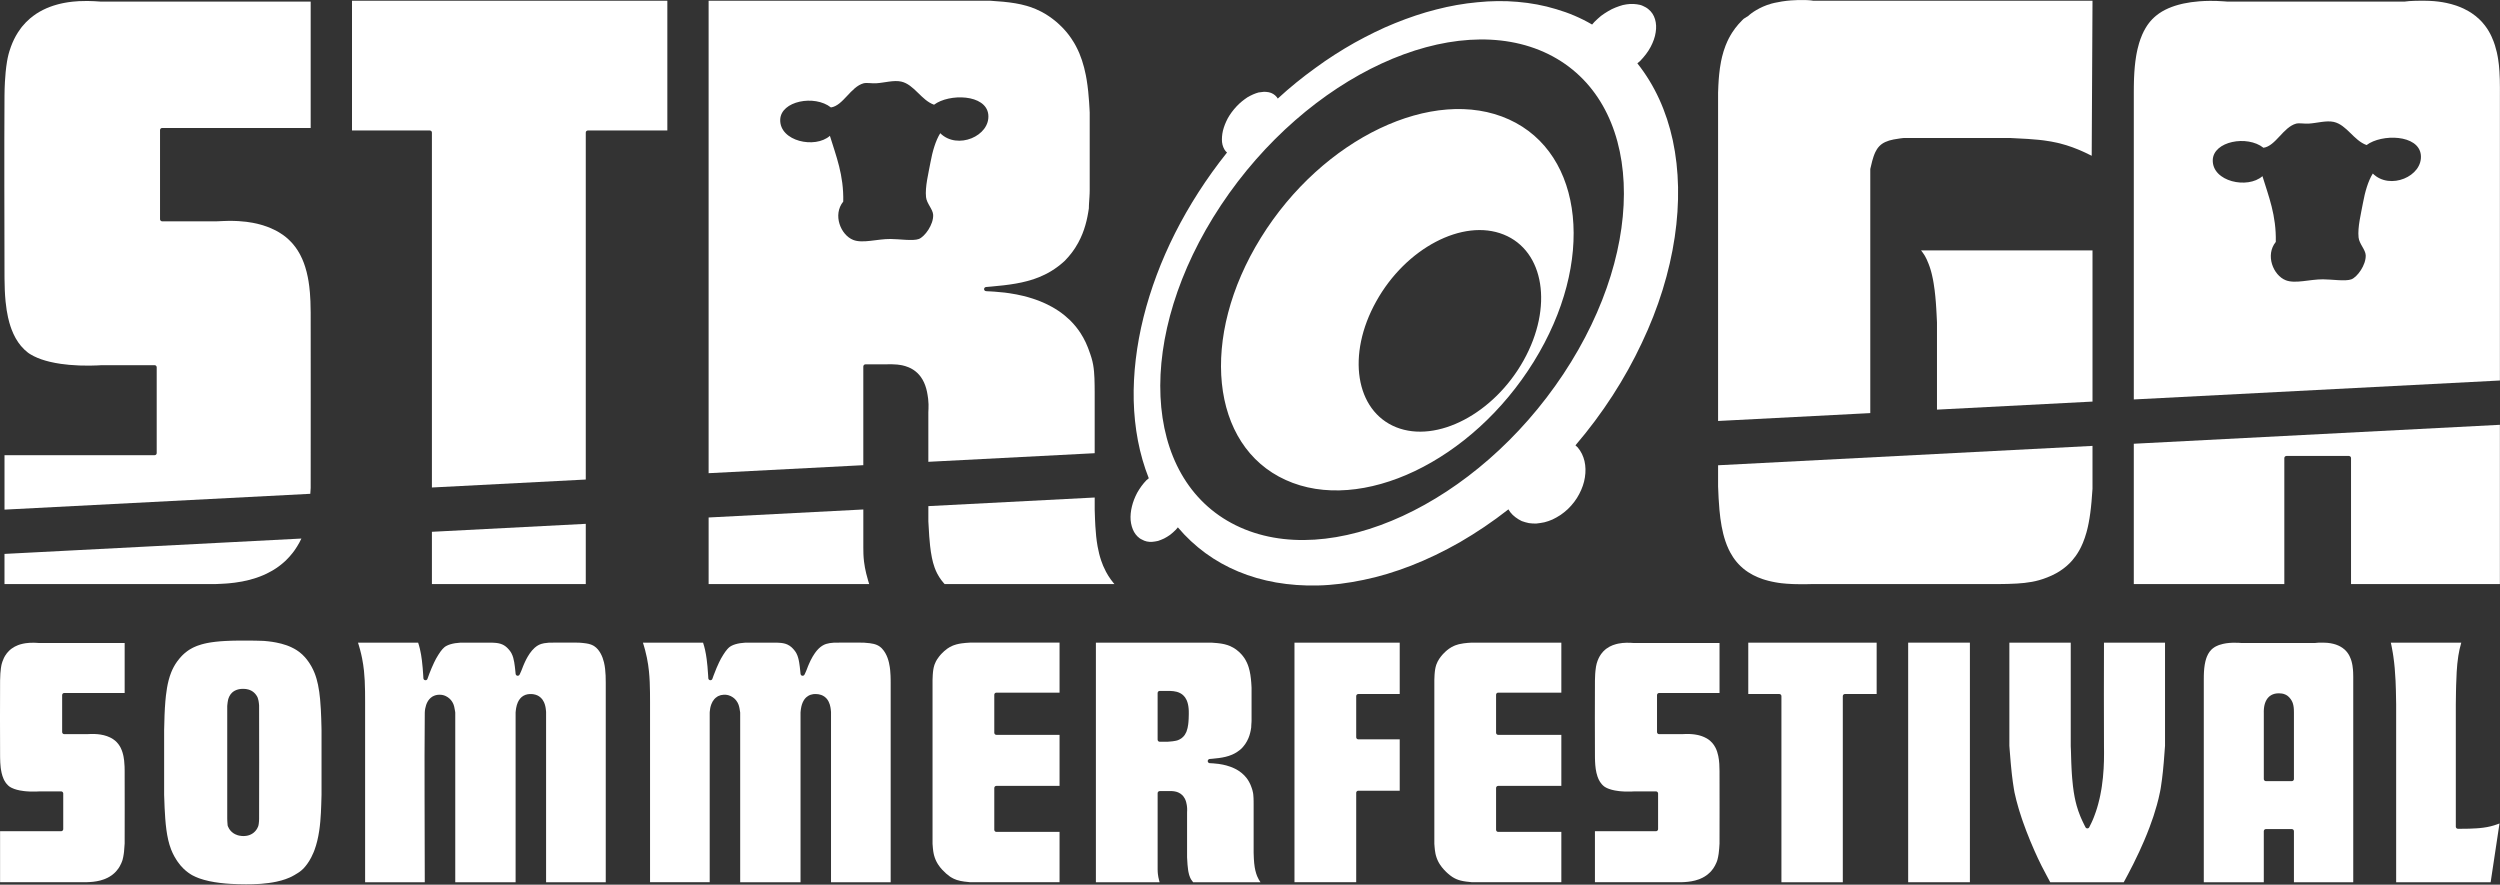 <?xml version="1.0" encoding="UTF-8" standalone="no"?><!DOCTYPE svg PUBLIC "-//W3C//DTD SVG 1.1//EN" "http://www.w3.org/Graphics/SVG/1.1/DTD/svg11.dtd"><svg width="100%" height="100%" viewBox="0 0 2631 931" version="1.1" xmlns="http://www.w3.org/2000/svg" xmlns:xlink="http://www.w3.org/1999/xlink" xml:space="preserve" xmlns:serif="http://www.serif.com/" style="fill-rule:evenodd;clip-rule:evenodd;stroke-linejoin:round;stroke-miterlimit:2;"><rect x="0" y="0" width="2631" height="931" fill="#333333" stroke="none"/><g><g><path d="M317.186,566.77c-0.661,1.427 -1.382,2.858 -2.145,4.265c-1.51,2.786 -3.181,5.484 -5.01,8.072c-0.676,0.957 -1.38,1.896 -2.101,2.82c-2.025,2.592 -4.218,5.055 -6.575,7.351c-0.392,0.382 -0.785,0.764 -1.185,1.137c-1.83,1.707 -3.743,3.323 -5.732,4.841c-1.243,0.949 -2.518,1.862 -3.819,2.731c-0.856,0.571 -1.724,1.124 -2.598,1.666l-0.436,0.264c-0.437,0.263 -0.873,0.527 -1.314,0.782c-1.881,1.089 -3.803,2.108 -5.763,3.048c-1.037,0.497 -2.08,0.98 -3.136,1.437c-4.772,2.066 -9.712,3.728 -14.743,5.039c-5.074,1.322 -10.241,2.28 -15.439,2.958c-1.862,0.243 -3.729,0.443 -5.598,0.619c-0.697,0.063 -1.395,0.125 -2.094,0.183c-0.669,0.05 -1.338,0.102 -2.007,0.149c-1.425,0.101 -2.851,0.184 -4.278,0.252c-1.965,0.095 -3.93,0.175 -5.895,0.264c-0.242,0.013 -0.484,0.025 -0.725,0.039l-221.872,-0l-0,-31.751l312.465,-16.166Z" style="fill:#fff;"/><path d="M162.713,479.04l0.841,-0.167l0.712,-0.476l0.477,-0.713l0.167,-0.841l-0,-90.33l-0.167,-0.841l-0.477,-0.712c-0.237,-0.159 -0.475,-0.318 -0.712,-0.477l-0.841,-0.167l-56.022,0l-0.199,0.009c-0.184,0.017 -0.369,0.028 -0.553,0.041c-0.386,0.028 -0.771,0.055 -1.157,0.077c-0.815,0.049 -1.629,0.095 -2.443,0.133c-2.679,0.125 -5.361,0.193 -8.042,0.217c-7.174,0.064 -14.354,-0.179 -21.5,-0.832c-2.909,-0.266 -5.812,-0.599 -8.703,-1.016c-4.001,-0.577 -7.98,-1.309 -11.911,-2.258c-5.74,-1.385 -11.398,-3.23 -16.683,-5.885c-1.065,-0.536 -2.109,-1.116 -3.133,-1.726c-0.5,-0.299 -0.993,-0.608 -1.48,-0.925c-0.278,-0.182 -0.557,-0.363 -0.827,-0.556c-0.385,-0.275 -0.759,-0.568 -1.132,-0.86c-1.128,-0.884 -2.213,-1.822 -3.25,-2.811c-1.287,-1.225 -2.501,-2.522 -3.643,-3.882c-4.25,-5.064 -7.418,-10.969 -9.768,-17.127c-0.442,-1.157 -0.858,-2.324 -1.247,-3.5c-0.432,-1.308 -0.83,-2.626 -1.203,-3.952c-0.513,-1.826 -0.972,-3.666 -1.383,-5.518c-0.553,-2.495 -1.022,-5.009 -1.422,-7.533c-0.481,-3.037 -0.858,-6.09 -1.161,-9.15c-0.397,-4.017 -0.656,-8.047 -0.827,-12.08c-0.173,-4.074 -0.25,-8.152 -0.283,-12.23c-0.011,-1.356 -0.013,-2.713 -0.018,-4.069c-0.082,-62.78 -0.375,-125.561 0.001,-188.34c0.036,-4.803 0.178,-9.606 0.445,-14.402c0.192,-3.459 0.442,-6.915 0.779,-10.363c0.364,-3.724 0.826,-7.439 1.446,-11.129c0.213,-1.268 0.448,-2.533 0.71,-3.792c0.275,-1.32 0.573,-2.637 0.92,-3.941c0.259,-0.974 0.542,-1.943 0.835,-2.908c0.496,-1.635 1.039,-3.254 1.626,-4.858c1.901,-5.199 4.307,-10.229 7.283,-14.9c1.033,-1.623 2.126,-3.206 3.294,-4.735c0.419,-0.548 0.841,-1.094 1.276,-1.629c2.501,-3.072 5.272,-5.918 8.286,-8.488c4.167,-3.553 8.789,-6.568 13.687,-9.012c4.654,-2.322 9.545,-4.154 14.555,-5.539c0.785,-0.217 1.571,-0.428 2.361,-0.624c0.626,-0.157 1.255,-0.303 1.885,-0.447c0.62,-0.142 1.241,-0.281 1.865,-0.408c0.622,-0.128 1.245,-0.254 1.869,-0.371c1.074,-0.202 2.152,-0.385 3.232,-0.556c0.455,-0.072 0.912,-0.135 1.368,-0.201c1.343,-0.194 2.689,-0.361 4.038,-0.505c2.146,-0.228 4.298,-0.405 6.453,-0.519c2.99,-0.158 5.985,-0.221 8.978,-0.193c2.201,0.021 4.4,0.097 6.597,0.197c0.754,0.039 1.507,0.08 2.261,0.122c1.659,0.097 3.317,0.216 4.976,0.316l221.19,0l-0,133.017l-156.347,0l-0.84,0.168l-0.713,0.476l-0.476,0.713l-0.167,0.84l-0,93.835l0.167,0.841c0.473,0.708 0.481,0.716 1.189,1.189l0.84,0.167l57.126,0l0.201,-0.004c0.445,-0.008 0.89,-0.023 1.336,-0.043c1.678,-0.068 3.356,-0.163 5.034,-0.24c3.846,-0.17 7.698,-0.241 11.547,-0.156c1.672,0.037 3.345,0.101 5.014,0.199c2.824,0.165 5.642,0.412 8.449,0.759c2.24,0.278 4.472,0.625 6.691,1.04c1.53,0.286 3.055,0.602 4.57,0.958c4.147,0.973 8.231,2.218 12.197,3.772c0.437,0.171 0.872,0.35 1.306,0.53c1.977,0.819 3.922,1.715 5.824,2.698c0.639,0.331 1.27,0.675 1.901,1.02l0.317,0.181c0.53,0.296 1.054,0.604 1.576,0.915c1.533,0.913 3.026,1.894 4.471,2.94c0.942,0.682 1.86,1.394 2.765,2.124l0.293,0.244c0.779,0.647 1.543,1.312 2.289,1.997c1.187,1.092 2.326,2.237 3.416,3.425c0.495,0.539 0.984,1.087 1.457,1.646c1.566,1.851 3.021,3.794 4.355,5.818c0.663,1.006 1.294,2.032 1.899,3.074c0.483,0.833 0.949,1.676 1.395,2.529c0.729,1.392 1.403,2.81 2.038,4.247c1.182,2.671 2.2,5.415 3.079,8.2c1.119,3.543 2.023,7.149 2.75,10.793c0.295,1.475 0.564,2.955 0.803,4.439c0.28,1.744 0.53,3.492 0.747,5.245c0.28,2.262 0.51,4.53 0.698,6.801c0.251,3.028 0.428,6.061 0.55,9.096c0.162,3.999 0.231,8 0.249,12.002c0.143,61.462 0.004,122.925 0.004,184.388l-0.401,6.123l-321.817,16.649l-0,-57.273l157.992,0Z" style="fill:#fff;"/><path d="M616.466,551.286l0,63.401l-161.924,-0l-0,-55.024l161.924,-8.377Z" style="fill:#fff;"/><path d="M702.307,0.783l-0,136.522l-83.644,-0c-0.835,0.166 -0.846,0.17 -1.553,0.643l-0.477,0.713l-0.167,0.841l0,365.162l-161.924,8.377l-0,-373.539l-0.167,-0.841l-0.477,-0.713c-0.626,-0.418 -0.706,-0.47 -1.553,-0.643l-81.893,-0l-0,-136.522l331.855,0Z" style="fill:#fff;"/><path d="M914.743,614.687l-168.984,-0l0,-70.09l162.8,-8.423l-0,39.751c0.004,2.383 0.017,4.767 0.111,7.149c0.105,2.669 0.305,5.335 0.627,7.987c0.509,4.188 1.291,8.341 2.284,12.441c0.61,2.519 1.298,5.018 2.027,7.505c0.181,0.603 0.362,1.205 0.547,1.806c0.192,0.625 0.387,1.25 0.588,1.874Zm258.113,-0l-178.712,-0c-0.399,-0.441 -0.796,-0.883 -1.185,-1.333c-0.767,-0.889 -1.508,-1.801 -2.215,-2.739c-1.633,-2.167 -3.097,-4.463 -4.348,-6.871c-1.081,-2.081 -2.013,-4.236 -2.812,-6.44c-1.216,-3.355 -2.119,-6.82 -2.836,-10.313c-0.851,-4.147 -1.44,-8.342 -1.91,-12.548c-0.376,-3.364 -0.667,-6.738 -0.914,-10.114c-0.384,-5.241 -0.666,-10.488 -0.919,-15.737l-0,-15.959l175.062,-9.058l0,12.835c0.097,3.187 0.195,6.374 0.317,9.56c0.097,2.505 0.21,5.009 0.356,7.512c0.422,7.253 1.103,14.5 2.389,21.656c0.916,5.092 2.153,10.138 3.831,15.035c0.62,1.81 1.301,3.6 2.044,5.364c0.88,2.091 1.857,4.143 2.922,6.146c1.522,2.86 3.242,5.612 5.141,8.236c0.765,1.058 1.569,2.086 2.387,3.104c0.228,0.277 0.457,0.553 0.688,0.828c0.235,0.28 0.473,0.559 0.714,0.836Zm-130.712,-613.904l13.722,1.047c2.16,0.208 4.317,0.442 6.47,0.72c2.083,0.269 4.163,0.569 6.234,0.921c3.998,0.679 7.964,1.551 11.862,2.674c1.219,0.351 2.433,0.725 3.635,1.131c4.008,1.351 7.915,2.996 11.667,4.95c1.524,0.794 3.021,1.639 4.492,2.527c1.013,0.612 2.007,1.251 2.996,1.901c0.5,0.329 0.993,0.668 1.486,1.01c0.84,0.583 1.671,1.178 2.49,1.791c0.335,0.25 0.671,0.5 1.004,0.754c1.017,0.778 2.017,1.579 3.002,2.397c0.1,0.083 0.395,0.325 0.498,0.413c0.677,0.572 1.339,1.161 1.997,1.754c1.291,1.165 2.548,2.366 3.774,3.598c0.796,0.801 1.571,1.622 2.334,2.455c1.674,1.826 3.275,3.721 4.783,5.688c0.902,1.176 1.774,2.374 2.616,3.594c1.13,1.637 2.197,3.317 3.209,5.029c0.667,1.129 1.312,2.272 1.924,3.431c0.735,1.389 1.435,2.795 2.102,4.217c0.554,1.18 1.076,2.376 1.579,3.578c0.959,2.29 1.823,4.621 2.608,6.976c1.722,5.166 3.063,10.452 4.109,15.795c0.313,1.596 0.604,3.195 0.869,4.8c0.676,4.091 1.205,8.206 1.637,12.33c0.384,3.667 0.69,7.342 0.939,11.021c0.176,2.599 0.325,5.2 0.463,7.802c0.059,1.152 0.114,2.305 0.17,3.458l0,81.453l-0.001,0.323c-0.006,1.152 -0.032,2.303 -0.078,3.454c-0.048,1.221 -0.119,2.441 -0.195,3.661c-0.049,0.797 -0.105,1.595 -0.158,2.392c-0.11,1.576 -0.22,3.152 -0.304,4.729c-0.032,0.591 -0.056,1.181 -0.081,1.772c-0.016,0.493 -0.032,0.985 -0.044,1.478c-0.005,0.297 -0.01,0.594 -0.012,0.891c-0.001,0.1 -0.002,0.201 -0.002,0.301c-0,0.042 0.006,0.083 -0,0.124c-0.02,0.15 -0.325,2.104 -0.327,2.116c-0.133,0.849 -0.27,1.698 -0.413,2.547c-0.487,2.884 -1.052,5.754 -1.734,8.599c-1.497,6.242 -3.547,12.361 -6.266,18.18c-0.776,1.659 -1.599,3.297 -2.479,4.903c-0.97,1.772 -2.002,3.51 -3.092,5.211c-0.375,0.584 -0.761,1.16 -1.15,1.734c-0.799,1.179 -1.63,2.335 -2.489,3.47c-2.009,2.655 -4.173,5.196 -6.486,7.592c-0.381,0.395 -0.765,0.787 -1.152,1.177c-0.643,0.59 -1.288,1.179 -1.945,1.754c-0.934,0.818 -1.887,1.614 -2.853,2.394c-0.662,0.534 -1.335,1.055 -2.013,1.568c-2.453,1.858 -5.005,3.58 -7.642,5.165c-2.063,1.24 -4.183,2.385 -6.343,3.447c-2.025,0.996 -4.087,1.916 -6.181,2.758c-3.017,1.213 -6.094,2.27 -9.21,3.197c-1.073,0.32 -2.152,0.619 -3.235,0.905c-1.96,0.517 -3.931,0.993 -5.913,1.422c-1.995,0.433 -4,0.817 -6.01,1.171c-8.485,1.495 -17.065,2.359 -25.642,3.123c-1.906,0.17 -3.812,0.333 -5.718,0.497l-0.89,0.275l-0.696,0.62l-0.377,0.852l0.01,0.931l0.396,0.844l0.709,0.604c0.604,0.172 0.593,0.236 1.219,0.276l0.352,0.022c1.529,0.084 3.058,0.154 4.587,0.234c1.213,0.063 2.426,0.136 3.638,0.217c3.567,0.24 7.128,0.564 10.678,0.985c1.63,0.194 3.257,0.414 4.88,0.655c2.554,0.377 5.101,0.805 7.635,1.3c2.372,0.464 4.733,0.982 7.081,1.551c3.363,0.816 6.695,1.765 9.987,2.829c1.073,0.347 2.14,0.714 3.204,1.09c3.264,1.153 6.481,2.445 9.628,3.887c0.893,0.409 1.778,0.832 2.66,1.263c1.6,0.782 3.177,1.61 4.734,2.476c2.28,1.268 4.513,2.625 6.679,4.079c2.291,1.537 4.518,3.173 6.657,4.917c1.857,1.515 3.65,3.109 5.374,4.775c0.531,0.513 1.051,1.038 1.567,1.566c3.739,3.823 7.091,8.024 9.983,12.521c1.95,3.031 3.7,6.193 5.231,9.456c0.831,1.77 1.602,3.569 2.315,5.39c0.274,0.701 0.536,1.408 0.793,2.115c0.132,0.365 0.262,0.73 0.389,1.096c0.956,2.563 1.871,5.142 2.648,7.765c0.706,2.38 1.288,4.799 1.726,7.243c0.844,4.711 1.184,9.498 1.374,14.274c0.198,4.955 0.225,9.914 0.247,14.871l0.001,63.921l-175.061,9.057l-0,-51.491c0.001,-0.196 0.005,-0.392 0.008,-0.588c0.008,-0.278 0.016,-0.556 0.025,-0.834c0.038,-1.094 0.097,-2.187 0.134,-3.28c0.049,-1.438 0.069,-2.876 0.033,-4.314c-0.048,-1.912 -0.184,-3.821 -0.403,-5.72c-0.148,-1.281 -0.339,-2.555 -0.549,-3.827c-0.052,-0.296 -0.104,-0.592 -0.158,-0.887c-0.144,-0.913 -0.308,-1.821 -0.494,-2.726c-0.229,-1.112 -0.497,-2.215 -0.797,-3.31c-1.226,-4.471 -3.114,-8.813 -5.876,-12.556c-0.559,-0.758 -1.151,-1.493 -1.776,-2.197c-1.128,-1.269 -2.368,-2.447 -3.7,-3.5c-0.47,-0.372 -0.951,-0.73 -1.441,-1.073c-0.279,-0.195 -0.563,-0.382 -0.846,-0.57l-0.212,-0.133c-0.491,-0.316 -0.993,-0.617 -1.503,-0.9c-0.358,-0.199 -0.721,-0.388 -1.083,-0.579l-0.218,-0.106c-0.715,-0.363 -1.449,-0.685 -2.19,-0.992c-1.093,-0.454 -2.214,-0.845 -3.349,-1.18c-0.947,-0.28 -1.903,-0.527 -2.867,-0.741c-0.437,-0.098 -0.877,-0.181 -1.317,-0.265c-1.35,-0.256 -2.711,-0.443 -4.077,-0.583c-1.972,-0.202 -3.954,-0.298 -5.936,-0.317c-0.477,-0.004 -0.954,-0.008 -1.432,-0.003c-0.561,-0 -1.122,0.008 -1.683,0.017c-0.977,0.022 -1.953,0.05 -2.929,0.069c-0.407,0.008 -0.813,0.011 -1.22,0.017l-20.394,-0l-0.84,0.167l-0.713,0.476c-0.473,0.708 -0.477,0.719 -0.643,1.554l-0,103.914l-162.8,8.422l0,-497.191l296.385,0Zm-167.679,112.28c12.818,-1.787 20.785,-21.754 34.471,-25.431c3.523,-0.817 9.243,0.357 13.175,-0c8.63,-0.511 18.384,-3.524 26.3,-1.787c13.686,3.064 21.09,19.609 34.572,24.359c15.831,-11.899 54.642,-11.286 57.093,10.264c2.401,22.674 -32.632,37.586 -50.556,19.712c-4.954,7.916 -8.222,19.355 -10.316,30.794c-1.991,10.979 -5.821,25.738 -4.647,36.513c0.715,6.741 7.201,12.664 7.507,18.639c0.408,10.316 -8.835,22.93 -15.065,25.381c-6.179,2.349 -20.989,-0 -29.823,-0c-13.89,-0.102 -29.262,4.953 -39.271,0.97c-13.124,-5.158 -21.806,-26.402 -10.469,-40.343c0.613,-28.036 -7.507,-47.85 -14.043,-69.196c-15.576,13.839 -52.906,5.77 -52.293,-16.955c0.562,-19.814 36.258,-26.503 53.365,-12.92Z" style="fill:#fff;"/><path d="M1642.13,542.082c2.67,-1.845 5.243,-3.884 7.816,-6.263c4.952,-4.757 9.079,-10.194 11.991,-15.826c3.059,-5.777 5.146,-11.748 6.02,-17.622c0.922,-5.923 0.825,-11.749 -0.437,-17.137c-1.262,-5.292 -3.641,-10.292 -7.136,-14.37l-2.379,-2.185c28.788,-33.642 52.188,-70.149 69.81,-107.676c17.623,-36.993 29.225,-74.762 34.662,-111.415c5.341,-35.924 4.709,-70.489 -2.039,-101.899c-6.602,-30.584 -19.03,-58.062 -37.283,-81.024l2.815,-2.379c4.564,-4.709 8.447,-9.709 11.166,-14.904c2.719,-5.146 4.612,-10.389 5.292,-15.292c0.825,-4.952 0.582,-9.709 -0.68,-13.836c-1.262,-4.272 -3.592,-7.864 -6.942,-10.535c-1.748,-1.504 -3.641,-2.524 -5.729,-3.446c-1.942,-0.971 -4.126,-1.457 -6.456,-1.748c-2.234,-0.388 -4.661,-0.388 -7.04,-0.34c-2.524,0.146 -4.951,0.534 -7.67,1.117c-2.573,0.728 -5,1.553 -7.719,2.621c-2.524,0.971 -5.194,2.282 -7.67,3.787c-2.67,1.456 -5.049,3.252 -7.574,5c-2.33,1.991 -4.709,4.03 -6.99,6.36l-2.428,2.767c-11.942,-6.991 -24.613,-12.331 -37.866,-16.215c-13.059,-3.98 -26.701,-6.505 -40.634,-7.67c-13.884,-1.214 -27.962,-1.019 -42.332,0.437c-14.321,1.311 -28.788,3.884 -43.255,7.622c-14.467,3.641 -28.837,8.544 -43.304,14.37c-14.321,5.728 -28.448,12.816 -42.575,20.583c-13.982,7.913 -27.72,16.603 -41.313,26.604c-13.545,9.758 -26.798,20.438 -39.517,32.186l-1.068,-1.602c-1.069,-1.311 -2.379,-2.427 -3.739,-3.252c-1.456,-0.826 -2.912,-1.505 -4.563,-1.797c-1.602,-0.291 -3.301,-0.485 -5.146,-0.485c-1.796,0.146 -3.641,0.34 -5.631,0.68c-1.797,0.485 -3.884,1.213 -5.777,2.039c-2.088,0.922 -4.03,1.941 -5.972,3.058c-1.941,1.359 -3.98,2.719 -5.874,4.321c-1.99,1.602 -3.883,3.446 -5.728,5.388c-3.593,3.884 -6.7,8.059 -9.078,12.331c-2.331,4.418 -4.078,8.836 -5.146,13.156c-0.971,4.272 -1.263,8.253 -0.923,12.04c0.437,3.592 1.699,6.991 3.835,9.564l1.408,1.31c-21.7,27.186 -40.002,55.829 -54.663,84.811c-14.71,29.177 -25.827,58.984 -33.206,88.452c-7.428,29.808 -10.972,59.47 -10.341,87.773c0.729,28.836 5.826,56.459 15.875,81.801l-2.427,1.99c-3.835,3.932 -7.088,8.496 -9.758,13.205c-2.524,4.709 -4.418,9.661 -5.583,14.467c-1.214,4.903 -1.699,9.806 -1.359,14.37c0.437,4.611 1.602,8.738 3.592,12.427c1.068,1.845 2.33,3.496 3.593,4.709c1.359,1.36 2.961,2.573 4.563,3.253c1.602,1.02 3.398,1.602 5.243,2.088c1.845,0.388 3.738,0.534 5.777,0.388c1.991,-0.097 4.078,-0.583 6.117,-0.971c2.088,-0.68 4.175,-1.553 6.311,-2.524c2.088,-1.117 4.224,-2.331 6.311,-3.836c2.088,-1.747 4.127,-3.301 6.117,-5.437l2.088,-2.476c8.689,10.292 18.447,19.322 28.885,26.992c10.729,7.865 22.38,14.37 34.614,19.467c12.476,5.244 25.875,9.079 39.808,11.555c14.078,2.427 28.836,3.543 44.129,3.155c15.535,-0.34 31.409,-2.427 47.77,-5.825c16.505,-3.35 33.254,-8.448 50.197,-15.001c17.088,-6.651 34.322,-14.953 51.508,-24.759c17.137,-9.952 34.274,-21.409 50.974,-34.517l1.893,2.913c1.651,2.136 3.544,3.932 5.534,5.389c2.136,1.65 4.321,2.912 6.603,4.029c2.379,0.922 4.951,1.553 7.524,2.136c2.671,0.437 5.195,0.486 7.962,0.437c2.767,-0.291 5.534,-0.728 8.399,-1.311c2.767,-0.728 5.631,-1.65 8.447,-2.913c2.718,-1.359 5.583,-2.815 8.301,-4.66Zm-341.622,10.729c-99.521,-49.032 -106.463,-199.77 -15.632,-336.72c90.927,-136.901 245.16,-208.022 344.632,-159.136c99.569,49.178 106.511,199.915 15.729,336.768c-90.879,136.95 -245.209,208.168 -344.729,159.088Zm287.527,-427.123c-79.277,-35.973 -196.226,19.71 -261.084,124.522c-64.907,104.763 -53.256,218.994 26.118,254.918c79.277,36.119 196.226,-19.613 261.084,-124.522c64.907,-104.715 53.207,-218.848 -26.118,-254.918Zm15.438,253.559c-31.216,56.023 -91.317,87.481 -134.135,70.392c-42.964,-17.282 -52.285,-76.461 -20.972,-132.483c31.118,-56.072 91.268,-87.53 134.037,-70.344c42.964,17.185 52.285,76.461 21.07,132.435Z" style="fill:#fff;"/><path d="M2202.15,469.247l0,45.157c-0.305,4.553 -0.63,9.105 -1.041,13.65c-0.19,2.104 -0.396,4.207 -0.627,6.307c-0.197,1.779 -0.415,3.556 -0.647,5.331c-0.475,3.623 -1.046,7.235 -1.746,10.821c-0.247,1.267 -0.507,2.532 -0.788,3.792c-0.185,0.829 -0.381,1.656 -0.583,2.481c-0.301,1.229 -0.617,2.454 -0.957,3.673c-1.035,3.705 -2.265,7.357 -3.74,10.911c-0.567,1.365 -1.176,2.713 -1.822,4.042c-0.291,0.601 -0.587,1.2 -0.895,1.792c-0.37,0.71 -0.756,1.411 -1.143,2.112l-0.199,0.346c-1.049,1.849 -2.198,3.643 -3.428,5.377c-1.158,1.634 -2.396,3.209 -3.71,4.721c-0.529,0.608 -1.069,1.208 -1.624,1.792c-0.469,0.495 -0.943,0.985 -1.428,1.464c-0.98,0.97 -1.998,1.903 -3.042,2.804c-2.165,1.871 -4.476,3.574 -6.877,5.129c-0.876,0.567 -1.769,1.109 -2.672,1.631c-0.395,0.228 -0.788,0.457 -1.188,0.677c-1.514,0.832 -3.053,1.617 -4.62,2.346c-1.587,0.74 -3.203,1.415 -4.832,2.055c-1.331,0.523 -2.671,1.021 -4.022,1.489c-0.331,0.115 -0.665,0.224 -0.998,0.334c-1.219,0.405 -2.448,0.783 -3.685,1.131c-1.255,0.352 -2.52,0.671 -3.791,0.962c-1.199,0.273 -2.401,0.526 -3.61,0.75c-5.214,0.962 -10.499,1.478 -15.787,1.804c-6.382,0.393 -12.777,0.499 -19.169,0.548c-0.919,0.005 -1.837,0.008 -2.756,0.011l-194.164,-0l-0.246,0.003c-1.475,0.03 -2.95,0.069 -4.425,0.093c-2.272,0.037 -4.545,0.053 -6.817,0.041c-2.083,-0.011 -4.165,-0.047 -6.247,-0.106c-0.981,-0.027 -1.962,-0.059 -2.942,-0.102c-3.715,-0.161 -7.431,-0.4 -11.125,-0.834c-1.044,-0.123 -2.087,-0.259 -3.125,-0.419c-0.66,-0.101 -1.318,-0.21 -1.975,-0.33c-0.112,-0.02 -0.224,-0.043 -0.336,-0.063c-0.439,-0.077 -0.878,-0.151 -1.316,-0.232c-1.057,-0.193 -2.112,-0.397 -3.163,-0.622c-2.484,-0.531 -4.948,-1.159 -7.379,-1.897c-0.831,-0.252 -1.66,-0.512 -2.483,-0.791c-3.5,-1.189 -6.924,-2.617 -10.198,-4.337c-3.537,-1.859 -6.906,-4.058 -9.986,-6.606c-1.077,-0.891 -2.124,-1.818 -3.131,-2.787c-1.428,-1.376 -2.782,-2.83 -4.055,-4.351c-2.628,-3.142 -4.894,-6.575 -6.831,-10.182c-0.581,-1.082 -1.127,-2.185 -1.65,-3.297c-1.268,-2.696 -2.358,-5.475 -3.314,-8.297c-1.745,-5.148 -3.019,-10.445 -4.003,-15.787c-1.046,-5.682 -1.75,-11.421 -2.278,-17.172c-0.757,-8.247 -1.126,-16.526 -1.429,-24.801l-0,-22.177l394.045,-20.387Z" style="fill:#fff;"/><path d="M1808.11,443.012l-0,-345.485c0.074,-2.519 0.167,-5.037 0.292,-7.554c0.102,-2.043 0.223,-4.085 0.372,-6.125c0.13,-1.791 0.282,-3.581 0.46,-5.369c0.456,-4.6 1.085,-9.186 1.977,-13.723c0.334,-1.697 0.7,-3.389 1.113,-5.069c0.969,-3.952 2.165,-7.846 3.638,-11.639c0.58,-1.494 1.202,-2.973 1.872,-4.429c0.991,-2.153 2.074,-4.265 3.259,-6.318c0.601,-1.042 1.229,-2.068 1.878,-3.081c2.004,-3.129 4.263,-6.094 6.711,-8.889c1.164,-1.33 2.384,-2.61 3.633,-3.86c0.258,-0.255 0.516,-0.51 0.776,-0.763c0.366,-0.352 0.734,-0.702 1.106,-1.049l-0.104,0.053c0.497,-0.259 0.98,-0.54 1.454,-0.839c0.502,-0.326 0.998,-0.66 1.5,-0.986c0.115,-0.073 0.231,-0.145 0.348,-0.216c0.116,-0.069 0.232,-0.137 0.351,-0.202c0.183,-0.102 0.367,-0.2 0.554,-0.296l0.538,-0.387c1.018,-0.998 2.132,-1.888 3.274,-2.738c1.683,-1.253 3.447,-2.391 5.252,-3.459c2.156,-1.274 4.391,-2.413 6.673,-3.445c0.381,-0.171 0.766,-0.333 1.15,-0.498c1.086,-0.467 2.187,-0.899 3.298,-1.303c1.589,-0.577 3.199,-1.099 4.829,-1.545c1.013,-0.277 2.034,-0.53 3.06,-0.756c0.697,-0.153 1.398,-0.286 2.098,-0.417c0.382,-0.068 0.381,-0.067 0.764,-0.131c3.324,-0.742 6.696,-1.267 10.079,-1.646c1.498,-0.167 2.998,-0.312 4.501,-0.428c2.507,-0.194 5.019,-0.314 7.533,-0.376c2.862,-0.07 5.726,-0.059 8.587,0.051c0.663,0.025 1.326,0.059 1.99,0.097c0.703,0.041 1.405,0.092 2.107,0.154c0.54,0.047 1.081,0.102 1.619,0.174c0.167,0.022 0.334,0.048 0.501,0.072c0.098,0.017 0.197,0.034 0.295,0.052c0.124,0.023 0.248,0.049 0.37,0.078l0.513,0.061l293.813,0l-0.845,163.155c-2.186,-1.108 -4.382,-2.192 -6.6,-3.232c-1.186,-0.556 -2.38,-1.093 -3.575,-1.629c-0.7,-0.307 -1.401,-0.614 -2.103,-0.918c-0.69,-0.291 -1.379,-0.586 -2.072,-0.871c-2.003,-0.821 -4.019,-1.61 -6.053,-2.349c-4.234,-1.537 -8.541,-2.877 -12.909,-3.981c-1.055,-0.267 -2.113,-0.518 -3.174,-0.758c-2.109,-0.476 -4.227,-0.91 -6.355,-1.287c-2.357,-0.418 -4.724,-0.781 -7.097,-1.096c-0.657,-0.087 -1.316,-0.167 -1.974,-0.25l-0.659,-0.076c-1.113,-0.134 -2.227,-0.253 -3.342,-0.368c-3.731,-0.384 -7.472,-0.673 -11.215,-0.92c-6.346,-0.419 -12.701,-0.712 -19.054,-1.014l-111.3,0c-0.46,0.025 -0.918,0.087 -1.377,0.137c-0.918,0.101 -1.836,0.211 -2.753,0.332c-2.274,0.298 -4.543,0.633 -6.792,1.085c-1.398,0.28 -2.788,0.604 -4.157,1.001c-0.085,0.025 -0.682,0.199 -0.76,0.223c-1.32,0.407 -2.619,0.889 -3.875,1.467c-0.591,0.271 -1.168,0.569 -1.735,0.887c-0.358,0.202 -0.714,0.411 -1.058,0.636c-0.373,0.243 -0.737,0.497 -1.096,0.76c-0.37,0.271 -0.731,0.555 -1.079,0.854c-1.02,0.879 -1.947,1.862 -2.771,2.926c-0.105,0.136 -0.205,0.276 -0.307,0.414c-0.275,0.374 -0.537,0.756 -0.788,1.147c-0.613,0.957 -1.165,1.954 -1.656,2.98c-0.736,1.539 -1.353,3.132 -1.903,4.746c-0.527,1.546 -0.985,3.114 -1.413,4.69c-0.73,2.681 -1.357,5.39 -1.961,8.101l-0.052,0.477l-0,256.673l-160.174,8.287Z" style="fill:#fff;"/><path d="M2021.69,263.491l180.466,0l0,159.134l-163.676,8.468l-0,-91.869l-0.085,-1.724c-0.115,-2.413 -0.235,-4.826 -0.354,-7.239c-0.106,-1.967 -0.21,-3.935 -0.331,-5.901c-0.127,-2.065 -0.268,-4.13 -0.424,-6.193c-0.325,-4.289 -0.739,-8.571 -1.274,-12.839c-0.315,-2.509 -0.677,-5.012 -1.094,-7.507c-0.207,-1.236 -0.426,-2.471 -0.667,-3.702c-0.305,-1.554 -0.636,-3.103 -0.995,-4.646c-0.119,-0.507 -0.242,-1.014 -0.365,-1.521c-0.086,-0.332 -0.169,-0.666 -0.255,-0.999c-0.172,-0.661 -0.352,-1.321 -0.538,-1.979c-0.184,-0.649 -0.379,-1.295 -0.574,-1.941c-0.151,-0.477 -0.303,-0.953 -0.456,-1.43c-0.158,-0.468 -0.313,-0.938 -0.478,-1.405c-0.269,-0.764 -0.551,-1.526 -0.847,-2.28c-0.233,-0.593 -0.479,-1.181 -0.727,-1.768c-0.119,-0.271 -0.238,-0.542 -0.358,-0.813c-0.332,-0.824 -0.672,-1.645 -1.038,-2.453c-0.527,-1.166 -1.114,-2.307 -1.758,-3.413c-0.131,-0.225 -0.267,-0.446 -0.402,-0.668c-0.599,-0.984 -1.242,-1.939 -1.917,-2.872c-0.187,-0.258 -0.372,-0.518 -0.563,-0.773c-0.34,-0.454 -0.688,-0.903 -1.037,-1.35l-0.253,-0.317Z" style="fill:#fff;"/><path d="M2630.89,614.687l-156.667,-0l0,-132.64l-0.167,-0.841l-0.476,-0.712c-0.708,-0.473 -0.719,-0.478 -1.554,-0.644l-65.801,0c-0.835,0.166 -0.846,0.17 -1.554,0.644l-0.476,0.712l-0.167,0.841l-0,132.64l-158.421,-0l-0,-147.688l385.284,-19.933l-0.001,167.621Zm-100.216,-613.029l0.286,-0.018l0.303,-0.04c1.388,-0.201 2.786,-0.341 4.184,-0.453c2.25,-0.182 4.505,-0.272 6.762,-0.32c1.9,-0.04 3.8,-0.038 5.7,-0.044c1.333,0 2.667,-0.003 4,0.003c1.607,0.016 3.213,0.047 4.818,0.112c1.667,0.068 3.332,0.178 4.995,0.314c1.503,0.122 3.004,0.286 4.5,0.474c2.817,0.354 5.617,0.817 8.394,1.404c3.389,0.716 6.74,1.616 10.021,2.726c0.455,0.154 0.908,0.316 1.361,0.478c2.311,0.827 4.585,1.762 6.802,2.816c1.596,0.759 3.167,1.573 4.699,2.454c0.89,0.512 1.771,1.044 2.636,1.597c0.327,0.209 0.65,0.425 0.975,0.637l0.32,0.217c2.643,1.78 5.148,3.77 7.471,5.951c0.8,0.75 1.576,1.527 2.332,2.322c0.285,0.3 0.566,0.606 0.848,0.91l0.276,0.313c0.947,1.058 1.86,2.147 2.725,3.273c0.801,1.043 1.566,2.114 2.297,3.208c1.236,1.849 2.366,3.769 3.387,5.744c0.47,0.909 0.915,1.832 1.345,2.761c0.775,1.672 1.487,3.375 2.133,5.101c0.515,1.377 0.999,2.764 1.442,4.166c0.718,2.269 1.334,4.571 1.874,6.889c0.094,0.406 0.148,0.66 0.237,1.068c0.275,1.25 0.529,2.505 0.756,3.764c0.066,0.363 0.127,0.726 0.19,1.089c0.126,0.719 0.24,1.439 0.35,2.16c0.247,1.626 0.465,3.256 0.647,4.89c0.061,0.547 0.124,1.094 0.18,1.642c0.204,1.999 0.364,4.003 0.494,6.008c0.178,2.722 0.29,5.448 0.367,8.175c0.081,2.872 0.105,5.745 0.123,8.619c0.004,1.063 0.004,2.127 0.004,3.19c-0.004,2.098 -0.011,4.197 -0.014,6.295l-0.002,298.891l-385.285,19.933l-0,-323.209c0.006,-2.07 0.01,-4.141 0.037,-6.211c0.026,-1.959 0.064,-3.919 0.12,-5.878c0.031,-1.118 0.074,-2.237 0.119,-3.355c0.157,-3.912 0.406,-7.821 0.775,-11.72c0.332,-3.507 0.759,-7.007 1.332,-10.483c0.116,-0.697 0.234,-1.394 0.355,-2.09c0.086,-0.462 0.17,-0.924 0.257,-1.386c0.066,-0.345 0.137,-0.689 0.206,-1.033c0.229,-1.146 0.472,-2.289 0.737,-3.427c0.473,-2.032 1,-4.052 1.599,-6.05c0.427,-1.426 0.894,-2.839 1.39,-4.242c0.565,-1.595 1.19,-3.167 1.861,-4.719c1.053,-2.433 2.253,-4.806 3.607,-7.085c0.5,-0.842 1.025,-1.67 1.57,-2.483c0.18,-0.269 0.358,-0.538 0.543,-0.803c0.439,-0.624 0.89,-1.239 1.35,-1.847c0.388,-0.511 0.794,-1.008 1.199,-1.505l0.21,-0.246c1.318,-1.569 2.739,-3.055 4.259,-4.431c0.541,-0.489 1.088,-0.974 1.648,-1.44c1.077,-0.897 2.191,-1.749 3.341,-2.55c4.158,-2.895 8.739,-5.137 13.477,-6.908c2.228,-0.833 4.496,-1.561 6.789,-2.192c1.15,-0.316 2.304,-0.616 3.465,-0.889c0.774,-0.181 1.548,-0.36 2.326,-0.525c2.56,-0.543 5.14,-0.992 7.731,-1.357c2.876,-0.405 5.763,-0.718 8.658,-0.939c3.682,-0.281 7.372,-0.431 11.065,-0.461c4.859,-0.038 9.721,0.122 14.568,0.475c1.016,0.075 2.033,0.152 3.049,0.231c0.236,0.014 0.473,0.03 0.71,0.039l186.714,0Zm-148.595,153.85c12.818,-1.787 20.784,-21.754 34.47,-25.431c3.524,-0.817 9.243,0.357 13.176,-0c8.63,-0.511 18.384,-3.524 26.299,-1.787c13.686,3.064 21.091,19.609 34.573,24.359c15.831,-11.899 54.642,-11.286 57.093,10.264c2.4,22.674 -32.632,37.586 -50.557,19.712c-4.953,7.916 -8.221,19.355 -10.315,30.794c-1.992,10.979 -5.822,25.738 -4.647,36.513c0.715,6.741 7.2,12.665 7.507,18.639c0.408,10.316 -8.835,22.93 -15.065,25.381c-6.179,2.349 -20.989,-0 -29.824,-0c-13.89,-0.102 -29.261,4.953 -39.27,0.97c-13.125,-5.158 -21.806,-26.402 -10.469,-40.343c0.613,-28.036 -7.507,-47.85 -14.044,-69.196c-15.575,13.839 -52.905,5.77 -52.292,-16.955c0.561,-19.814 36.257,-26.503 53.365,-12.92Z" style="fill:#fff;"/></g><g><path d="M64.35,874.767c0.38,-0.037 0.487,-0.02 0.844,-0.168c0.537,-0.222 0.971,-0.656 1.193,-1.193c0.148,-0.358 0.13,-0.464 0.168,-0.843l-0,-37.481c-0.014,-0.144 -0.014,-0.289 -0.043,-0.43c-0.113,-0.57 -0.454,-1.08 -0.937,-1.403c-0.12,-0.08 -0.254,-0.136 -0.381,-0.204c-0.138,-0.042 -0.276,-0.083 -0.414,-0.125l-0.43,-0.043l-23.315,0l-0.329,0.022c-0.945,0.07 -1.892,0.106 -2.839,0.137c-1.757,0.057 -3.517,0.058 -5.275,0.009c-0.391,-0.011 -0.758,-0.02 -1.148,-0.035c-1.323,-0.049 -2.645,-0.132 -3.963,-0.249c-0.748,-0.066 -1.497,-0.137 -2.243,-0.227c-1.412,-0.17 -2.819,-0.381 -4.217,-0.647c-2.089,-0.398 -4.158,-0.926 -6.158,-1.656c-0.927,-0.337 -1.833,-0.723 -2.714,-1.167c-0.495,-0.25 -0.981,-0.517 -1.451,-0.811c-0.188,-0.114 -0.371,-0.236 -0.554,-0.358c-0.247,-0.171 -0.484,-0.358 -0.717,-0.548c-0.358,-0.292 -0.706,-0.594 -1.04,-0.913c-0.929,-0.89 -1.771,-1.87 -2.502,-2.93c-0.427,-0.619 -0.813,-1.263 -1.186,-1.916l-0.128,-0.236c-0.133,-0.256 -0.265,-0.512 -0.396,-0.769l-0.121,-0.254c-0.126,-0.262 -0.25,-0.525 -0.367,-0.79c-0.886,-2.007 -1.529,-4.117 -2.02,-6.252c-0.277,-1.207 -0.506,-2.424 -0.689,-3.649c-0.093,-0.619 -0.183,-1.24 -0.258,-1.862c-0.412,-3.443 -0.562,-6.909 -0.609,-10.375c-0.011,-0.758 -0.019,-1.516 -0.019,-2.275c-0.077,-26.326 -0.161,-52.654 -0.001,-78.98c0.024,-2.45 0.115,-4.901 0.29,-7.345c0.139,-1.944 0.323,-3.886 0.604,-5.815c0.119,-0.815 0.253,-1.626 0.413,-2.434c0.067,-0.329 0.136,-0.656 0.207,-0.984c0.072,-0.305 0.145,-0.61 0.223,-0.913l0.079,-0.283c0.221,-0.768 0.45,-1.533 0.713,-2.288c0.425,-1.222 0.919,-2.421 1.483,-3.585c0.114,-0.237 0.235,-0.47 0.356,-0.703c0.195,-0.379 0.401,-0.752 0.613,-1.122c0.164,-0.285 0.328,-0.57 0.504,-0.848c0.516,-0.816 1.063,-1.612 1.658,-2.373c0.656,-0.839 1.365,-1.633 2.117,-2.386c0.515,-0.515 1.055,-1.003 1.612,-1.47c0.434,-0.364 0.879,-0.716 1.338,-1.048c1.015,-0.735 2.073,-1.411 3.18,-2c1.082,-0.577 2.198,-1.084 3.339,-1.532c0.497,-0.195 1.001,-0.37 1.507,-0.539c0.372,-0.126 0.747,-0.246 1.124,-0.356c1.786,-0.524 3.609,-0.91 5.449,-1.185c2.858,-0.428 5.756,-0.556 8.643,-0.509c0.621,0.01 1.242,0.036 1.863,0.063c0.469,0.021 0.468,0.02 0.938,0.046c0.777,0.05 1.554,0.099 2.331,0.148l90.524,0l0,52.607l-63.579,0c-0.38,0.038 -0.486,0.02 -0.843,0.168c-0.537,0.222 -0.971,0.657 -1.193,1.193c-0.149,0.358 -0.131,0.464 -0.168,0.844l-0,38.936c0.037,0.38 0.019,0.486 0.168,0.844c0.222,0.536 0.656,0.97 1.193,1.193c0.357,0.148 0.463,0.13 0.843,0.167l23.651,0l0.166,-0.003c0.19,-0.004 0.38,-0.011 0.571,-0.017c1.025,-0.046 2.049,-0.109 3.075,-0.141c1.462,-0.046 2.927,-0.057 4.39,-0.007c1.1,0.038 2.2,0.103 3.296,0.207c1.013,0.095 2.024,0.219 3.029,0.379c2.322,0.372 4.622,0.92 6.841,1.706c1.065,0.378 2.107,0.814 3.127,1.3c0.599,0.286 1.187,0.595 1.763,0.925c0.335,0.191 0.666,0.39 0.994,0.595c0.054,0.033 0.272,0.169 0.362,0.229c0.731,0.486 1.438,1.003 2.116,1.561c0.153,0.125 0.302,0.257 0.451,0.387c0.516,0.449 1.01,0.921 1.481,1.417c0.597,0.628 1.159,1.288 1.684,1.977c0.572,0.751 1.092,1.542 1.572,2.355c0.143,0.251 0.286,0.501 0.426,0.753c0.179,0.339 0.358,0.678 0.528,1.023c0.382,0.778 0.725,1.576 1.038,2.384c0.603,1.56 1.079,3.17 1.461,4.799c0.138,0.589 0.261,1.182 0.377,1.776c0.275,1.403 0.476,2.819 0.641,4.239c0.238,2.053 0.37,4.117 0.448,6.183c0.055,1.438 0.081,2.877 0.088,4.316c0.134,25.59 0.003,51.181 0.003,76.771c-0.165,2.838 -0.334,5.677 -0.647,8.503c-0.093,0.842 -0.194,1.685 -0.319,2.523c-0.153,1.026 -0.323,2.051 -0.531,3.067c-0.152,0.744 -0.32,1.485 -0.504,2.222c-0.07,0.276 -0.145,0.551 -0.217,0.827c-0.072,0.258 -0.146,0.515 -0.221,0.772c-0.328,0.944 -0.687,1.877 -1.086,2.793c-0.515,1.182 -1.101,2.333 -1.748,3.447c-0.445,0.766 -0.92,1.516 -1.43,2.24c-0.751,1.064 -1.568,2.081 -2.448,3.04c-1.12,1.219 -2.349,2.342 -3.657,3.355c-0.925,0.716 -1.894,1.376 -2.895,1.981c-0.747,0.451 -1.509,0.878 -2.29,1.268c-0.882,0.441 -1.781,0.845 -2.695,1.216c-0.36,0.144 -0.724,0.282 -1.087,0.42c-1.293,0.468 -2.604,0.884 -3.936,1.228c-2.41,0.623 -4.866,1.05 -7.339,1.328c-1.039,0.117 -2.081,0.205 -3.123,0.273c-1.399,0.092 -2.8,0.14 -4.2,0.21l-90.738,0l0,-53.697l64.262,0Z" style="fill:#fff;"/><path d="M254.313,674.142c-1.135,0.004 -2.27,0.005 -3.405,0.016c-4.649,0.045 -9.298,0.159 -13.941,0.411c-3.34,0.181 -6.677,0.437 -10,0.814c-1.406,0.16 -2.811,0.337 -4.211,0.545c-0.575,0.085 -1.149,0.178 -1.724,0.272l-0.559,0.092c-0.912,0.161 -1.823,0.325 -2.731,0.509c-0.872,0.177 -1.741,0.367 -2.606,0.572c-0.833,0.197 -1.66,0.416 -2.485,0.64l-0.479,0.132c-1.388,0.403 -2.768,0.837 -4.124,1.339c-0.434,0.16 -0.869,0.319 -1.298,0.492c-0.911,0.368 -1.815,0.754 -2.704,1.173c-0.463,0.218 -0.926,0.438 -1.38,0.674c-0.904,0.469 -1.792,0.963 -2.666,1.486c-0.365,0.218 -0.723,0.447 -1.079,0.679c-0.657,0.426 -1.3,0.869 -1.933,1.331c-0.918,0.669 -1.807,1.378 -2.665,2.122c-0.543,0.47 -1.077,0.95 -1.595,1.447c-0.265,0.255 -0.53,0.51 -0.791,0.769c-0.309,0.308 -0.612,0.623 -0.912,0.941c-0.724,0.769 -1.427,1.555 -2.104,2.365c-0.898,1.072 -1.76,2.173 -2.576,3.309c-2.536,3.527 -4.602,7.383 -6.208,11.417c-2.091,5.25 -3.432,10.765 -4.39,16.325c-0.455,2.646 -0.82,5.308 -1.125,7.975c-0.231,2.015 -0.429,4.033 -0.597,6.054c-0.398,4.787 -0.664,9.584 -0.86,14.384c-0.215,5.268 -0.341,10.539 -0.437,15.81l0,68.297c0.134,4.577 0.295,9.153 0.507,13.726c0.174,3.761 0.391,7.521 0.677,11.275c0.294,3.861 0.663,7.719 1.174,11.558c0.486,3.643 1.102,7.268 1.928,10.849c0.791,3.425 1.788,6.811 3.07,10.086c0.941,2.404 2.029,4.748 3.266,7.014c0.755,1.383 1.569,2.735 2.431,4.054c0.243,0.37 0.491,0.736 0.738,1.104c0.217,0.323 0.436,0.645 0.66,0.964c1.765,2.522 3.756,4.887 5.969,7.028c1.472,1.424 3.036,2.749 4.685,3.965c0.222,0.163 0.443,0.327 0.667,0.486c0.613,0.433 1.234,0.855 1.866,1.258c0.468,0.298 0.941,0.587 1.415,0.875c0.342,0.192 0.688,0.377 1.033,0.562c2.008,1.061 4.093,1.976 6.219,2.771c0.441,0.165 0.884,0.322 1.327,0.478c1.397,0.492 2.811,0.932 4.236,1.334c1.816,0.513 3.647,0.965 5.492,1.363c7.435,1.604 15.02,2.416 22.605,2.886c5.388,0.334 10.787,0.459 16.184,0.472c4.671,0.011 9.344,-0.097 14.006,-0.406c0.706,-0.047 1.411,-0.094 2.117,-0.148c2.634,-0.203 5.263,-0.48 7.881,-0.832c2.623,-0.353 5.237,-0.787 7.827,-1.335c1.811,-0.383 3.61,-0.823 5.393,-1.32c2.907,-0.811 5.77,-1.799 8.532,-3.018c0.676,-0.298 1.346,-0.608 2.01,-0.932c0.273,-0.134 0.274,-0.13 0.545,-0.269c0.978,-0.497 1.939,-1.023 2.883,-1.58c0.596,-0.351 1.178,-0.724 1.758,-1.099c0.325,-0.182 0.324,-0.182 0.648,-0.368c0.679,-0.397 1.344,-0.819 1.994,-1.261c0.286,-0.196 0.567,-0.4 0.848,-0.602l0.275,-0.199c0.55,-0.416 1.093,-0.841 1.619,-1.288c0.618,-0.525 1.215,-1.074 1.796,-1.64c0.24,-0.233 0.47,-0.476 0.698,-0.72c0.647,-0.688 1.259,-1.406 1.855,-2.139c1.397,-1.718 2.67,-3.532 3.84,-5.412c0.747,-1.201 1.441,-2.434 2.097,-3.687c0.898,-1.716 1.715,-3.475 2.452,-5.266c0.315,-0.766 0.62,-1.536 0.912,-2.31c0.108,-0.288 0.105,-0.289 0.21,-0.577c0.535,-1.47 1.029,-2.954 1.48,-4.452c0.98,-3.249 1.762,-6.556 2.413,-9.886c0.33,-1.686 0.621,-3.38 0.877,-5.079c0.065,-0.429 0.132,-0.857 0.194,-1.286c0.156,-1.068 0.296,-2.138 0.424,-3.209l0.081,-0.647c0.198,-1.717 0.38,-3.436 0.535,-5.157c0.269,-2.992 0.473,-5.99 0.633,-8.99c0.317,-5.949 0.459,-11.906 0.624,-17.862l0.035,-1.133l0,-67.929c-0.023,-1.188 -0.047,-2.376 -0.071,-3.564c-0.149,-6.164 -0.318,-12.329 -0.659,-18.487c-0.203,-3.654 -0.453,-7.305 -0.802,-10.948c-0.482,-5.021 -1.138,-10.034 -2.172,-14.974c-0.87,-4.159 -2.01,-8.272 -3.574,-12.226c-0.943,-2.383 -2.034,-4.707 -3.283,-6.944c-0.583,-1.045 -1.2,-2.072 -1.847,-3.078c-0.326,-0.506 -0.662,-1.005 -0.998,-1.504c-0.263,-0.374 -0.526,-0.747 -0.792,-1.117c-0.494,-0.685 -0.996,-1.363 -1.518,-2.027c-0.55,-0.702 -1.127,-1.386 -1.72,-2.052c-0.884,-0.994 -1.815,-1.947 -2.788,-2.854c-0.861,-0.803 -1.76,-1.563 -2.683,-2.292c-0.258,-0.203 -0.52,-0.399 -0.782,-0.595c-0.728,-0.541 -1.471,-1.062 -2.233,-1.556c-0.139,-0.09 -0.449,-0.292 -0.591,-0.382c-0.815,-0.513 -1.648,-0.996 -2.493,-1.456c-1.005,-0.548 -2.028,-1.063 -3.069,-1.538c-0.735,-0.336 -1.477,-0.657 -2.226,-0.961c-0.519,-0.21 -1.041,-0.411 -1.564,-0.61c-0.406,-0.15 -0.814,-0.295 -1.221,-0.439c-3.476,-1.216 -7.053,-2.129 -10.667,-2.828c-2.771,-0.535 -5.565,-0.949 -8.37,-1.265c-1.426,-0.16 -2.855,-0.292 -4.286,-0.408c-0.697,-0.031 -1.394,-0.063 -2.092,-0.088c-4.983,-0.205 -9.972,-0.244 -14.959,-0.266c-2.198,-0.005 -4.397,-0.003 -6.596,-0.003Zm2.025,50.794c1.73,0.029 3.467,0.248 5.132,0.732c1.102,0.32 2.177,0.754 3.182,1.31c0.964,0.534 1.868,1.175 2.689,1.911c0.889,0.795 1.671,1.706 2.348,2.686c0.278,0.403 0.538,0.817 0.781,1.243c0.093,0.163 0.184,0.328 0.273,0.494c0.079,0.149 0.167,0.297 0.236,0.452c0.046,0.102 0.087,0.206 0.13,0.31c0.129,0.39 0.258,0.781 0.384,1.173c0.234,0.759 0.44,1.526 0.594,2.306c0.307,1.568 0.453,3.165 0.59,4.755c0,39.779 0.19,79.558 -0.001,119.336c-0.018,1.758 -0.103,3.517 -0.362,5.258c-0.077,0.519 -0.169,1.036 -0.281,1.548c-0.046,0.212 -0.09,0.425 -0.148,0.634c-0.087,0.317 -0.205,0.628 -0.327,0.933c-0.255,0.642 -0.558,1.266 -0.899,1.868c-0.299,0.528 -0.623,1.041 -0.981,1.532c-0.746,1.025 -1.613,1.962 -2.585,2.777c-1.796,1.506 -3.952,2.564 -6.224,3.124c-1.21,0.298 -2.454,0.467 -3.698,0.519c-0.456,0.019 -0.912,0.018 -1.368,0.011c-0.472,-0.007 -0.943,-0.031 -1.413,-0.068c-0.874,-0.069 -1.745,-0.185 -2.603,-0.368l-0.207,-0.04c-0.532,-0.126 -1.062,-0.256 -1.584,-0.419c-0.85,-0.266 -1.68,-0.598 -2.479,-0.99c-2.579,-1.268 -4.81,-3.248 -6.331,-5.689c-0.47,-0.755 -0.88,-1.545 -1.209,-2.372c-0.084,-0.213 -0.162,-0.427 -0.236,-0.643c-0.081,-0.235 -0.165,-0.477 -0.204,-0.724c-0.035,-0.226 -0.028,-0.46 -0.039,-0.688c-0.019,-0.3 -0.041,-0.599 -0.065,-0.898c-0.046,-0.562 -0.091,-1.125 -0.133,-1.688c-0.029,-0.428 -0.057,-0.855 -0.081,-1.283c-0.044,-0.895 -0.069,-1.789 -0.073,-2.684l-0,-118.164l0.009,-0.205c0.056,-0.598 0.112,-1.196 0.176,-1.793c0.066,-0.641 0.14,-1.28 0.226,-1.918c0.12,-0.897 0.262,-1.793 0.465,-2.675c0.123,-0.533 0.271,-1.061 0.461,-1.574c0.067,-0.18 0.138,-0.357 0.217,-0.532c0.011,-0.024 0.022,-0.048 0.033,-0.072c0.016,-0.036 0.033,-0.072 0.049,-0.108c0.003,-0.007 -0.006,0.013 -0.01,0.019c0.047,-0.132 0.095,-0.264 0.143,-0.396c0.131,-0.328 0.267,-0.655 0.419,-0.974c0.372,-0.783 0.823,-1.531 1.342,-2.226c0.476,-0.638 1.011,-1.234 1.596,-1.774c0.837,-0.773 1.775,-1.439 2.778,-1.979c1.095,-0.589 2.265,-1.029 3.467,-1.347c0.424,-0.112 0.852,-0.204 1.283,-0.284c1.211,-0.226 2.439,-0.336 3.67,-0.356c0.29,-0.005 0.579,-0.005 0.868,-0Z" style="fill:#fff;"/><path d="M515.16,676.321c1.193,0.01 2.384,0.016 3.575,0.062c0.975,0.037 1.948,0.097 2.92,0.184c0.347,0.037 0.693,0.075 1.039,0.115c0.391,0.054 0.782,0.106 1.171,0.171c0.432,0.073 0.863,0.156 1.291,0.251c1.279,0.283 2.533,0.689 3.725,1.233c1.017,0.464 1.987,1.037 2.889,1.698c0.561,0.411 1.094,0.858 1.605,1.329c0.271,0.249 0.537,0.504 0.792,0.769c0.18,0.186 0.36,0.374 0.534,0.567c0.052,0.057 0.102,0.117 0.155,0.175c0.13,0.141 0.262,0.279 0.391,0.421c0.276,0.304 0.544,0.614 0.804,0.931c0.871,1.066 1.648,2.209 2.288,3.428c1.518,2.885 2.281,6.102 2.828,9.294c0.262,1.533 0.476,3.074 0.665,4.618c0.198,1.624 0.373,3.251 0.538,4.879c0.091,0.915 0.18,1.829 0.268,2.744c0.032,0.155 0.048,0.314 0.096,0.464c0.097,0.302 0.258,0.58 0.473,0.814c0.541,0.592 1.385,0.845 2.163,0.649c0.308,-0.077 0.596,-0.22 0.843,-0.419c0.123,-0.099 0.236,-0.212 0.335,-0.334c0.179,-0.222 0.272,-0.428 0.393,-0.673c0.142,-0.286 0.28,-0.573 0.416,-0.862c0.392,-0.835 0.765,-1.678 1.125,-2.528c0.275,-0.649 0.535,-1.305 0.794,-1.961c0.144,-0.368 0.287,-0.736 0.428,-1.105c0.213,-0.551 0.214,-0.55 0.422,-1.103c0.126,-0.335 0.222,-0.682 0.377,-1.005c0.068,-0.145 0.067,-0.145 0.131,-0.292c0.197,-0.46 0.387,-0.924 0.582,-1.386c0.399,-0.943 0.81,-1.882 1.242,-2.811c0.889,-1.914 1.855,-3.792 2.922,-5.613c1.319,-2.252 2.788,-4.42 4.479,-6.41c0.867,-1.02 1.794,-1.991 2.797,-2.878c0.644,-0.568 1.312,-1.111 2.02,-1.598c0.415,-0.285 0.839,-0.556 1.275,-0.808c0.219,-0.126 0.444,-0.242 0.667,-0.361c0.185,-0.099 0.365,-0.209 0.553,-0.302c0.336,-0.165 0.674,-0.322 1.018,-0.467c0.54,-0.228 1.097,-0.418 1.657,-0.59c0.904,-0.277 1.824,-0.496 2.753,-0.668c1.581,-0.293 3.181,-0.474 4.786,-0.562c0.615,-0.033 1.23,-0.049 1.846,-0.057c9.956,-0.148 19.915,-0.003 29.872,-0.003c2.668,0.198 5.339,0.386 7.982,0.81c1.625,0.261 3.232,0.63 4.784,1.181c0.152,0.054 0.302,0.114 0.453,0.173c0.605,0.236 1.197,0.503 1.773,0.804c0.426,0.222 0.843,0.468 1.245,0.731c0.707,0.461 1.378,0.975 2.008,1.537c0.591,0.528 1.148,1.1 1.665,1.7c0.219,0.253 0.434,0.509 0.643,0.771c0.973,1.223 1.823,2.547 2.57,3.92c1.554,2.858 2.632,5.957 3.391,9.114c1.086,4.523 1.539,9.181 1.731,13.821c0.104,2.502 0.128,5.005 0.14,7.509c0.104,70.024 0.001,140.048 0.001,210.072l-62.785,-0l0,-179.155l-0.014,-0.255l-0.015,-0.13c-0.048,-0.457 -0.084,-0.916 -0.126,-1.374c-0.075,-0.81 -0.171,-1.618 -0.296,-2.422c-0.21,-1.341 -0.51,-2.669 -0.926,-3.962c-0.224,-0.697 -0.49,-1.38 -0.788,-2.049l-0.09,-0.191c-0.423,-0.914 -0.924,-1.798 -1.513,-2.616c-0.477,-0.66 -1.004,-1.286 -1.585,-1.857c-0.617,-0.606 -1.298,-1.157 -2.022,-1.632c-1.099,-0.721 -2.302,-1.274 -3.555,-1.666c-0.689,-0.216 -1.396,-0.378 -2.107,-0.499c-0.542,-0.091 -1.087,-0.161 -1.635,-0.204c-1.616,-0.124 -3.251,-0.094 -4.848,0.209c-1.536,0.291 -3.029,0.821 -4.379,1.615c-0.617,0.364 -1.201,0.781 -1.751,1.24c-0.434,0.361 -0.838,0.753 -1.223,1.167c-1.168,1.255 -2.09,2.728 -2.8,4.285c-0.904,1.983 -1.481,4.098 -1.85,6.242c-0.128,0.74 -0.228,1.484 -0.316,2.23c-0.06,0.544 -0.111,1.089 -0.172,1.633c-0.009,0.071 -0.018,0.141 -0.03,0.211l-0.035,0.387l0,178.793l-63.511,-0l-0,-178.427l-0.022,-0.312l-0.138,-0.962l-0.072,-0.484c-0.231,-1.534 -0.483,-3.067 -0.862,-4.573c-0.177,-0.703 -0.38,-1.401 -0.63,-2.083c-0.862,-2.353 -2.278,-4.497 -4.097,-6.221l-0.103,-0.096c-1.187,-1.105 -2.539,-2.028 -4.004,-2.725c-0.369,-0.175 -0.744,-0.34 -1.126,-0.485c-1.011,-0.385 -2.067,-0.663 -3.137,-0.825c-0.789,-0.119 -1.59,-0.17 -2.388,-0.16c-0.673,0.008 -1.344,0.047 -2.011,0.135c-0.618,0.082 -1.229,0.194 -1.833,0.346c-0.632,0.159 -1.251,0.371 -1.853,0.619c-0.529,0.218 -1.039,0.473 -1.536,0.758c-0.128,0.073 -0.256,0.147 -0.381,0.225c-1.089,0.686 -2.075,1.523 -2.933,2.484c-1.611,1.804 -2.75,3.987 -3.523,6.269c-0.421,1.241 -0.746,2.516 -0.973,3.806c-0.259,1.467 -0.432,2.954 -0.453,4.444c-0.56,59.42 -0.001,118.845 -0.001,178.267l-62.785,-0l-0,-189.334c-0.006,-7.596 -0.02,-15.195 -0.402,-22.783c-0.174,-3.462 -0.423,-6.922 -0.791,-10.368c-0.476,-4.457 -1.135,-8.892 -2.012,-13.287c-0.612,-3.071 -1.333,-6.12 -2.15,-9.142c-0.38,-1.405 -0.784,-2.803 -1.201,-4.198c-0.162,-0.534 -0.326,-1.068 -0.492,-1.601c-0.15,-0.477 -0.301,-0.953 -0.455,-1.43l63.298,0l0.071,0.213c0.283,0.86 0.555,1.724 0.809,2.593c0.356,1.22 0.678,2.45 0.973,3.685c0.965,4.034 1.62,8.139 2.129,12.254c0.659,5.322 1.07,10.67 1.401,16.022c0.054,0.911 0.106,1.823 0.157,2.735c0.066,0.405 0.052,0.522 0.244,0.892c0.143,0.277 0.344,0.52 0.588,0.714c0.617,0.489 1.47,0.611 2.2,0.314c0.288,-0.117 0.549,-0.295 0.764,-0.52c0.107,-0.112 0.189,-0.246 0.284,-0.369l0.2,-0.419c1.354,-3.836 2.777,-7.649 4.37,-11.392c0.844,-1.983 1.724,-3.952 2.66,-5.894c0.619,-1.282 1.264,-2.551 1.922,-3.814l0.252,-0.437c1.429,-2.497 2.91,-4.972 4.603,-7.3c0.624,-0.859 1.285,-1.694 1.997,-2.482c0.595,-0.659 1.221,-1.294 1.901,-1.865c0.293,-0.246 0.594,-0.486 0.908,-0.704c0.123,-0.085 0.25,-0.165 0.377,-0.246c0.45,-0.286 0.914,-0.546 1.39,-0.787c1.265,-0.643 2.602,-1.131 3.96,-1.536c1.575,-0.468 3.186,-0.811 4.807,-1.069c1.75,-0.279 3.512,-0.461 5.282,-0.551c0.387,-0.019 0.775,-0.026 1.165,-0.037l29.695,0Z" style="fill:#fff;"/><path d="M815.006,676.321c1.194,0.01 2.386,0.016 3.577,0.062c0.975,0.037 1.949,0.097 2.92,0.184c0.346,0.037 0.692,0.074 1.037,0.115c0.391,0.054 0.782,0.105 1.171,0.171c0.433,0.073 0.865,0.156 1.293,0.251c1.227,0.271 2.433,0.656 3.581,1.168c0.819,0.365 1.608,0.799 2.357,1.293c0.66,0.435 1.286,0.921 1.881,1.441c0.411,0.357 0.811,0.73 1.188,1.122c0.181,0.189 0.362,0.378 0.537,0.572c0.051,0.056 0.099,0.114 0.15,0.17c0.131,0.143 0.267,0.282 0.397,0.426c0.237,0.261 0.469,0.526 0.694,0.797c0.915,1.103 1.731,2.292 2.398,3.562c1.594,3.031 2.349,6.416 2.906,9.769c0.229,1.376 0.415,2.758 0.585,4.143c0.172,1.406 0.329,2.815 0.474,4.225c0.114,1.133 0.224,2.267 0.335,3.401c0.032,0.154 0.047,0.312 0.095,0.462c0.097,0.302 0.258,0.579 0.472,0.812c0.54,0.591 1.381,0.845 2.158,0.652c0.308,-0.076 0.595,-0.218 0.843,-0.416c0.123,-0.098 0.236,-0.21 0.335,-0.332c0.175,-0.214 0.281,-0.438 0.401,-0.68c0.142,-0.285 0.278,-0.573 0.414,-0.862c0.392,-0.835 0.766,-1.678 1.125,-2.528c0.197,-0.466 0.384,-0.936 0.572,-1.405c0.22,-0.553 0.436,-1.107 0.652,-1.661c0.14,-0.367 0.279,-0.733 0.417,-1.1c0.129,-0.342 0.236,-0.693 0.388,-1.025c0.062,-0.132 0.062,-0.131 0.118,-0.266c0.114,-0.253 0.109,-0.255 0.216,-0.511c0.197,-0.474 0.397,-0.946 0.599,-1.417c0.55,-1.285 1.127,-2.56 1.746,-3.813c0.684,-1.384 1.41,-2.746 2.19,-4.078c0.72,-1.23 1.482,-2.435 2.305,-3.599c0.367,-0.519 0.743,-1.034 1.134,-1.535c0.281,-0.359 0.568,-0.712 0.857,-1.064l0.183,-0.212c0.175,-0.209 0.356,-0.412 0.537,-0.615c0.297,-0.333 0.601,-0.661 0.914,-0.979c0.188,-0.191 0.374,-0.382 0.567,-0.567c1.058,-1.015 2.197,-1.949 3.434,-2.737c0.315,-0.2 0.637,-0.386 0.964,-0.565c0.04,-0.022 0.15,-0.084 0.2,-0.11c0.046,-0.024 0.092,-0.045 0.138,-0.069c0.162,-0.086 0.32,-0.18 0.482,-0.266c0.036,-0.019 0.178,-0.087 0.196,-0.096c0.104,-0.052 0.207,-0.105 0.313,-0.153c0.265,-0.12 0.53,-0.24 0.802,-0.346c0.394,-0.153 0.792,-0.291 1.193,-0.425l0.249,-0.076c1.147,-0.354 2.323,-0.606 3.507,-0.8c1.333,-0.218 2.68,-0.356 4.03,-0.43c0.615,-0.033 1.23,-0.049 1.846,-0.057c9.956,-0.148 19.915,-0.003 29.873,-0.003c2.149,0.159 4.3,0.31 6.438,0.587c1.412,0.183 2.824,0.41 4.205,0.762c0.719,0.183 1.428,0.398 2.128,0.644c0.152,0.053 0.301,0.114 0.45,0.172c0.606,0.235 1.196,0.505 1.773,0.805c0.377,0.196 0.746,0.412 1.105,0.641c0.371,0.237 0.736,0.486 1.087,0.753c0.366,0.277 0.719,0.572 1.062,0.876c0.358,0.317 0.697,0.656 1.027,1.001c1.4,1.466 2.571,3.137 3.572,4.895c1.753,3.077 2.926,6.451 3.733,9.89c0.36,1.534 0.646,3.087 0.876,4.646c0.16,1.083 0.285,2.171 0.397,3.259c0.193,1.872 0.312,3.751 0.39,5.631c0.056,1.364 0.095,2.728 0.114,4.093c0.016,1.139 0.02,2.278 0.027,3.416l-0,210.072l-62.783,-0l-0,-179.155l-0.015,-0.255l-0.015,-0.13c-0.076,-0.73 -0.13,-1.462 -0.209,-2.192c-0.084,-0.776 -0.195,-1.551 -0.334,-2.318c-0.367,-2.031 -0.956,-4.04 -1.874,-5.893c-0.239,-0.482 -0.504,-0.952 -0.788,-1.408c-0.171,-0.275 -0.348,-0.547 -0.538,-0.808c-0.136,-0.188 -0.278,-0.37 -0.421,-0.552c-0.05,-0.065 -0.098,-0.131 -0.15,-0.194c-0.21,-0.258 -0.433,-0.505 -0.661,-0.746c-0.406,-0.429 -0.838,-0.83 -1.295,-1.204c-0.239,-0.196 -0.488,-0.379 -0.741,-0.557c-1.025,-0.721 -2.154,-1.297 -3.336,-1.713c-1.763,-0.621 -3.634,-0.91 -5.5,-0.949c-0.737,-0.016 -1.473,-0 -2.206,0.068c-0.271,0.025 -0.541,0.061 -0.81,0.101c-0.814,0.119 -1.616,0.299 -2.398,0.553c-0.279,0.09 -0.553,0.189 -0.826,0.297c-0.141,0.056 -0.282,0.111 -0.421,0.172c-0.468,0.208 -0.93,0.438 -1.37,0.699c-0.655,0.389 -1.278,0.833 -1.855,1.329c-0.266,0.227 -0.523,0.464 -0.769,0.713c-0.177,0.178 -0.346,0.365 -0.517,0.548l-0.171,0.199c-0.22,0.257 -0.43,0.522 -0.636,0.791l-0.145,0.204c-0.283,0.397 -0.553,0.802 -0.8,1.223c-1.546,2.632 -2.379,5.618 -2.835,8.618c-0.078,0.515 -0.148,1.031 -0.205,1.549c-0.056,0.54 -0.111,1.08 -0.171,1.619c-0.008,0.071 -0.018,0.141 -0.03,0.211l-0.035,0.387l0,178.793l-63.511,-0l0,-178.427l-0.023,-0.316c-0.209,-1.45 -0.415,-2.902 -0.698,-4.34c-0.251,-1.271 -0.557,-2.54 -1.003,-3.758c-0.564,-1.538 -1.366,-2.988 -2.36,-4.291c-0.369,-0.484 -0.772,-0.938 -1.187,-1.384c-0.143,-0.146 -0.288,-0.291 -0.433,-0.435c-0.258,-0.241 -0.516,-0.48 -0.785,-0.709c-0.386,-0.327 -0.789,-0.637 -1.204,-0.926c-1.336,-0.932 -2.82,-1.655 -4.38,-2.128c-0.995,-0.301 -2.021,-0.498 -3.057,-0.588c-0.707,-0.061 -1.416,-0.064 -2.124,-0.032c-0.972,0.043 -1.939,0.172 -2.887,0.395c-0.155,0.037 -0.311,0.073 -0.465,0.115c-0.843,0.233 -1.664,0.538 -2.45,0.921c-0.26,0.127 -0.514,0.267 -0.764,0.412c-0.75,0.434 -1.463,0.94 -2.112,1.516c-0.482,0.427 -0.935,0.887 -1.358,1.374c-1.331,1.533 -2.327,3.345 -3.052,5.235c-0.509,1.325 -0.894,2.696 -1.173,4.087c-0.259,1.295 -0.434,2.607 -0.517,3.926c-0.023,0.36 -0.034,0.72 -0.044,1.081l-0,178.272l-62.785,-0l0,-189.334c-0.005,-7.094 -0.018,-14.192 -0.331,-21.28c-0.168,-3.8 -0.421,-7.597 -0.811,-11.381c-0.236,-2.291 -0.522,-4.577 -0.858,-6.856c-0.368,-2.485 -0.807,-4.959 -1.306,-7.421c-0.553,-2.727 -1.194,-5.437 -1.91,-8.126c-0.421,-1.578 -0.871,-3.149 -1.34,-4.714c-0.163,-0.535 -0.327,-1.07 -0.493,-1.604l-0.455,-1.427l63.298,0l0.071,0.213c0.791,2.382 1.453,4.803 2.009,7.251c0.749,3.302 1.294,6.648 1.74,10.003c0.332,2.502 0.602,5.011 0.831,7.524c0.296,3.255 0.531,6.514 0.733,9.776c0.054,0.911 0.106,1.823 0.157,2.735c0.025,0.153 0.034,0.31 0.075,0.459c0.082,0.301 0.227,0.581 0.425,0.821c0.501,0.608 1.31,0.906 2.085,0.769c0.307,-0.055 0.599,-0.173 0.857,-0.349c0.344,-0.234 0.388,-0.344 0.638,-0.669l0.2,-0.419c0.398,-1.127 0.798,-2.253 1.21,-3.374c0.993,-2.697 2.039,-5.375 3.161,-8.02c0.842,-1.984 1.723,-3.951 2.66,-5.892c0.618,-1.282 1.263,-2.551 1.921,-3.814l0.252,-0.437c0.726,-1.269 1.469,-2.528 2.239,-3.77c0.701,-1.128 1.429,-2.239 2.208,-3.315c0.674,-0.933 1.382,-1.843 2.154,-2.697c0.405,-0.449 0.823,-0.884 1.266,-1.297c0.206,-0.193 0.414,-0.384 0.63,-0.565c0.294,-0.245 0.593,-0.487 0.908,-0.704c0.564,-0.388 1.161,-0.726 1.771,-1.036c1.266,-0.642 2.602,-1.131 3.961,-1.536c1.574,-0.468 3.185,-0.81 4.807,-1.069c1.749,-0.279 3.512,-0.461 5.281,-0.551c0.387,-0.019 0.774,-0.026 1.163,-0.037l29.695,0Z" style="fill:#fff;"/><path d="M1115.07,676.32l0,52.61l-66.487,-0c-0.38,0.037 -0.486,0.019 -0.843,0.168c-0.537,0.222 -0.971,0.656 -1.193,1.193c-0.149,0.357 -0.131,0.463 -0.168,0.843l-0,40.025c0.037,0.38 0.019,0.486 0.168,0.844c0.222,0.537 0.656,0.971 1.193,1.193c0.357,0.148 0.463,0.13 0.843,0.168l66.487,-0l0,53.697l-66.487,-0c-0.38,0.037 -0.486,0.019 -0.843,0.168c-0.537,0.222 -0.971,0.656 -1.193,1.193c-0.149,0.357 -0.131,0.463 -0.168,0.843l-0,44.024c0.037,0.38 0.019,0.486 0.168,0.844c0.222,0.537 0.656,0.971 1.193,1.193c0.357,0.148 0.463,0.13 0.843,0.168l66.487,-0l0,52.969l-93.987,-0c-2.124,-0.203 -4.247,-0.412 -6.36,-0.701c-2.628,-0.36 -5.244,-0.857 -7.768,-1.685c-1.117,-0.366 -2.213,-0.803 -3.275,-1.307c-0.921,-0.438 -1.818,-0.929 -2.688,-1.461c-0.303,-0.186 -0.6,-0.381 -0.897,-0.577c-0.181,-0.12 -0.363,-0.239 -0.542,-0.364c-1.169,-0.811 -2.285,-1.699 -3.362,-2.63c-0.332,-0.287 -0.654,-0.585 -0.981,-0.879c-1.3,-1.168 -2.551,-2.39 -3.729,-3.682c-0.655,-0.718 -1.287,-1.458 -1.896,-2.215c-0.185,-0.23 -0.238,-0.304 -0.421,-0.541c-0.605,-0.785 -1.18,-1.589 -1.725,-2.416c-0.171,-0.263 -0.341,-0.527 -0.508,-0.792c-0.21,-0.349 -0.419,-0.698 -0.624,-1.05c-0.145,-0.258 -0.29,-0.517 -0.433,-0.777c-0.179,-0.341 -0.359,-0.681 -0.53,-1.026c-0.246,-0.499 -0.482,-1.004 -0.702,-1.515c-0.648,-1.503 -1.179,-3.05 -1.605,-4.63c-0.166,-0.616 -0.309,-1.238 -0.44,-1.862c-0.173,-0.823 -0.32,-1.651 -0.44,-2.482c-0.147,-1.012 -0.255,-2.028 -0.36,-3.045c-0.037,-0.415 -0.037,-0.414 -0.071,-0.83c-0.109,-1.304 -0.202,-2.608 -0.313,-3.911l-0,-172.533c0.055,-1.725 0.111,-3.45 0.217,-5.172c0.057,-0.935 0.132,-1.868 0.222,-2.8c0.168,-1.746 0.422,-3.484 0.816,-5.194c0.178,-0.771 0.387,-1.534 0.627,-2.288c0.077,-0.243 0.156,-0.485 0.242,-0.725c0.407,-1.129 0.876,-2.234 1.431,-3.299c0.393,-0.755 0.818,-1.494 1.276,-2.212c0.629,-0.988 1.316,-1.935 2.038,-2.856c0.422,-0.54 0.858,-1.068 1.306,-1.587c0.008,-0.01 0.33,-0.383 0.347,-0.402c0.356,-0.4 0.724,-0.791 1.093,-1.178c1.771,-1.858 3.686,-3.595 5.782,-5.081c1.678,-1.191 3.471,-2.221 5.358,-3.042c0.509,-0.222 1.022,-0.434 1.543,-0.625c0.988,-0.362 1.989,-0.681 3.005,-0.954c1.818,-0.486 3.671,-0.821 5.533,-1.081c2.793,-0.39 5.609,-0.581 8.424,-0.736l94.397,0Z" style="fill:#fff;"/><path d="M1274.96,676.32c2.036,0.133 4.071,0.267 6.1,0.476c1.108,0.114 2.214,0.249 3.318,0.405c0.458,0.071 0.915,0.142 1.373,0.217c0.3,0.053 0.6,0.105 0.9,0.161c0.369,0.068 0.735,0.147 1.102,0.224c0.431,0.09 0.861,0.187 1.288,0.293c0.992,0.246 1.977,0.526 2.946,0.852c0.829,0.278 1.646,0.59 2.45,0.932c1.167,0.497 2.301,1.068 3.399,1.7c0.607,0.35 1.206,0.716 1.789,1.105c0.544,0.363 1.077,0.741 1.602,1.131c2.18,1.619 4.173,3.484 5.933,5.553c0.772,0.908 1.492,1.862 2.167,2.846c0.238,0.347 0.466,0.703 0.693,1.057l0.164,0.269c0.167,0.273 0.333,0.546 0.494,0.823c0.578,0.996 1.104,2.023 1.581,3.071c0.346,0.762 0.671,1.535 0.967,2.317c0.299,0.791 0.578,1.59 0.831,2.396c1.633,5.217 2.335,10.671 2.75,16.105c0.09,1.183 0.16,2.368 0.228,3.552c0.037,0.705 0.071,1.41 0.105,2.116l0,34.029l-0.002,0.243c-0.008,0.336 -0.013,0.671 -0.028,1.006c-0.014,0.333 -0.033,0.666 -0.049,0.999c-0.063,0.989 -0.13,1.978 -0.196,2.967c-0.013,0.246 -0.026,0.492 -0.039,0.739c-0.014,0.259 -0.024,0.517 -0.031,0.777c-0.008,0.281 -0.017,0.563 -0.017,0.845l-0.044,0.289c-0.155,0.987 -0.31,1.975 -0.502,2.955c-0.356,1.816 -0.801,3.616 -1.384,5.373c-0.295,0.888 -0.618,1.766 -0.979,2.629c-0.92,2.205 -2.06,4.32 -3.417,6.288c-0.759,1.102 -1.59,2.152 -2.472,3.158c-0.456,0.521 -0.936,1.021 -1.422,1.514l-0.199,0.181c-0.661,0.607 -1.346,1.184 -2.052,1.738c-0.973,0.763 -1.986,1.476 -3.037,2.128c-1.478,0.917 -3.024,1.722 -4.621,2.413c-2.238,0.969 -4.574,1.711 -6.943,2.286c-4.5,1.092 -9.12,1.586 -13.723,2.012c-0.984,0.085 -1.968,0.173 -2.953,0.255c-0.154,0.03 -0.311,0.043 -0.461,0.089c-0.301,0.092 -0.579,0.248 -0.815,0.456c-0.236,0.209 -0.425,0.465 -0.553,0.753c-0.325,0.727 -0.226,1.593 0.254,2.228c0.095,0.125 0.203,0.24 0.322,0.343c0.239,0.205 0.519,0.357 0.821,0.445c0.15,0.043 0.308,0.054 0.462,0.082l0.296,0.021c1.136,0.058 2.273,0.109 3.409,0.185c1.938,0.129 3.873,0.322 5.798,0.59c1.429,0.199 2.854,0.441 4.268,0.732c1.261,0.26 2.513,0.556 3.756,0.89c1.454,0.391 2.887,0.853 4.303,1.365c1.093,0.396 2.172,0.833 3.231,1.313c0.576,0.262 1.15,0.529 1.713,0.815c0.861,0.437 1.706,0.903 2.537,1.394c0.273,0.161 0.54,0.331 0.807,0.501c0.208,0.132 0.416,0.262 0.622,0.398c1.092,0.72 2.145,1.501 3.15,2.338c0.899,0.749 1.758,1.544 2.572,2.385c0.833,0.862 1.628,1.766 2.355,2.72c0.43,0.563 0.849,1.136 1.242,1.727c0.975,1.468 1.834,3.01 2.563,4.615c0.12,0.269 0.239,0.539 0.357,0.809c0.112,0.272 0.225,0.543 0.333,0.817c0.11,0.281 0.11,0.28 0.216,0.563c0.11,0.295 0.215,0.591 0.323,0.887c0.096,0.266 0.197,0.53 0.294,0.796c0.28,0.776 0.546,1.558 0.779,2.35c0.301,1.019 0.543,2.055 0.725,3.102c0.097,0.557 0.172,1.119 0.235,1.681c0.142,1.27 0.226,2.546 0.273,3.823c0.042,1.136 0.072,2.273 0.085,3.41c0.01,0.907 0.013,1.814 0.016,2.721c0.055,17.069 0.003,34.138 0.003,51.207c0.044,1.524 0.091,3.048 0.156,4.571c0.033,0.762 0.064,1.524 0.107,2.286c0.164,2.868 0.412,5.737 0.879,8.574c0.359,2.179 0.851,4.336 1.511,6.444c0.203,0.648 0.431,1.288 0.67,1.923c0.173,0.456 0.352,0.91 0.544,1.358c0.465,1.082 0.983,2.142 1.56,3.168c0.443,0.785 0.927,1.543 1.429,2.291c0.128,0.185 0.255,0.37 0.388,0.552l-70.902,-0l-0.084,-0.1c-0.739,-0.852 -1.413,-1.765 -1.995,-2.732c-0.229,-0.382 -0.443,-0.772 -0.647,-1.168c-0.206,-0.401 -0.392,-0.813 -0.57,-1.227c-0.304,-0.704 -0.564,-1.427 -0.79,-2.159c-0.076,-0.244 -0.151,-0.488 -0.221,-0.733c-0.238,-0.837 -0.434,-1.687 -0.601,-2.54c-0.042,-0.214 -0.087,-0.428 -0.127,-0.643c-0.096,-0.521 -0.178,-1.044 -0.259,-1.567c-0.288,-1.878 -0.476,-3.771 -0.633,-5.665c-0.21,-2.54 -0.343,-5.085 -0.47,-7.63l-0,-47.198l0.003,-0.153c0.002,-0.11 0.004,-0.22 0.006,-0.331c0.023,-0.661 0.059,-1.322 0.074,-1.983c0.015,-0.706 0.009,-1.412 -0.024,-2.117c-0.037,-0.773 -0.113,-1.547 -0.217,-2.314c-0.066,-0.497 -0.152,-0.991 -0.234,-1.485c-0.157,-0.944 -0.347,-1.883 -0.611,-2.804c-0.345,-1.204 -0.793,-2.385 -1.374,-3.497c-0.457,-0.875 -0.998,-1.707 -1.616,-2.478c-0.369,-0.459 -0.774,-0.893 -1.199,-1.3c-0.578,-0.553 -1.207,-1.055 -1.876,-1.494c-0.686,-0.451 -1.409,-0.841 -2.161,-1.17c-0.524,-0.23 -1.063,-0.424 -1.607,-0.598c-0.265,-0.085 -0.535,-0.156 -0.805,-0.226c-1.184,-0.307 -2.397,-0.498 -3.616,-0.594c-0.623,-0.049 -1.248,-0.07 -1.872,-0.083c-0.208,-0.002 -0.415,-0.004 -0.623,-0.007c-0.195,0.003 -0.391,0.005 -0.587,0.007c-0.631,0.008 -1.261,0.029 -1.893,0.038l-8.548,0c-0.38,0.038 -0.486,0.02 -0.844,0.168c-0.536,0.223 -0.97,0.657 -1.193,1.193c-0.055,0.133 -0.083,0.276 -0.125,0.414l-0.042,0.43l-0,79.795l0.006,0.422c0.007,0.893 0.032,1.787 0.084,2.679c0.042,0.743 0.11,1.486 0.192,2.226c0.114,1.031 0.28,2.055 0.466,3.076l0.059,0.293c0.205,1.085 0.466,2.157 0.736,3.228c0.094,0.349 0.189,0.698 0.283,1.048c0.092,0.327 0.186,0.653 0.281,0.979l-67.073,-0l-0,-252.143l121.644,0Zm-46.466,104.311c0.275,-0.013 0.274,-0.016 0.548,-0.042l0.329,-0.032c0.641,-0.056 1.282,-0.108 1.923,-0.162c0.958,-0.08 1.916,-0.153 2.87,-0.268c1.067,-0.128 2.13,-0.298 3.18,-0.529c0.354,-0.078 0.707,-0.165 1.058,-0.257c0.377,-0.097 0.754,-0.201 1.122,-0.328l0.187,-0.076c1.195,-0.478 2.344,-1.079 3.402,-1.813l0.171,-0.122c0.18,-0.13 0.357,-0.262 0.534,-0.397l0.165,-0.135c0.513,-0.411 0.998,-0.859 1.445,-1.341c0.443,-0.477 0.86,-0.976 1.239,-1.506c0.061,-0.085 0.185,-0.271 0.248,-0.363c0.586,-0.871 1.081,-1.8 1.5,-2.762c0.094,-0.215 0.179,-0.433 0.265,-0.651c0.943,-2.396 1.448,-4.942 1.78,-7.488c0.101,-0.781 0.185,-1.565 0.254,-2.35c0.101,-1.164 0.179,-2.33 0.23,-3.497c0.067,-1.517 0.111,-3.035 0.127,-4.554c0.006,-0.499 0.008,-0.999 0.01,-1.499c0.003,-0.745 0.004,-1.489 -0.017,-2.234c-0.021,-0.765 -0.066,-1.529 -0.124,-2.292c-0.065,-0.855 -0.165,-1.709 -0.295,-2.557c-0.119,-0.781 -0.259,-1.559 -0.44,-2.329c-0.299,-1.267 -0.687,-2.513 -1.19,-3.715c-0.086,-0.206 -0.173,-0.412 -0.267,-0.614c-0.396,-0.855 -0.856,-1.678 -1.384,-2.458c-0.112,-0.165 -0.225,-0.332 -0.344,-0.493c-0.51,-0.695 -1.083,-1.344 -1.704,-1.941c-0.784,-0.755 -1.662,-1.414 -2.595,-1.973c-1.318,-0.791 -2.758,-1.368 -4.238,-1.777c-2.237,-0.618 -4.56,-0.84 -6.872,-0.925c-0.738,-0.027 -1.477,-0.031 -2.216,-0.036c-2.969,-0.023 -5.939,-0.003 -8.909,-0.003c-0.38,0.037 -0.486,0.019 -0.844,0.167c-0.536,0.223 -0.97,0.657 -1.193,1.193c-0.148,0.358 -0.13,0.464 -0.167,0.844l-0,49.11c0.037,0.38 0.019,0.486 0.167,0.844c0.223,0.536 0.657,0.971 1.193,1.193c0.358,0.148 0.464,0.13 0.844,0.168l8.008,-0Z" style="fill:#fff;"/><path d="M1473.06,676.32l-0,54.063l-43.59,-0c-0.38,0.037 -0.486,0.019 -0.844,0.167c-0.537,0.223 -0.971,0.657 -1.193,1.193c-0.148,0.358 -0.13,0.464 -0.168,0.844l0,43.296c0.038,0.38 0.02,0.486 0.168,0.844c0.222,0.536 0.656,0.971 1.193,1.193c0.358,0.148 0.464,0.13 0.844,0.168l43.59,-0l-0,54.062l-43.59,0c-0.144,0.014 -0.289,0.014 -0.43,0.042c-0.57,0.114 -1.081,0.455 -1.403,0.938c-0.215,0.322 -0.219,0.429 -0.329,0.794l-0.043,0.431l0,94.108l-64.966,-0l0,-252.143l110.761,0Z" style="fill:#fff;"/><path d="M1643.16,676.32l0,52.61l-66.487,-0c-0.38,0.037 -0.486,0.019 -0.843,0.168c-0.537,0.222 -0.971,0.656 -1.193,1.193c-0.149,0.357 -0.131,0.463 -0.168,0.843l-0,40.025c0.037,0.38 0.019,0.486 0.168,0.844c0.222,0.537 0.656,0.971 1.193,1.193c0.357,0.148 0.463,0.13 0.843,0.168l66.487,-0l0,53.697l-66.487,-0c-0.38,0.037 -0.486,0.019 -0.843,0.168c-0.537,0.222 -0.971,0.656 -1.193,1.193c-0.149,0.357 -0.131,0.463 -0.168,0.843l-0,44.024c0.037,0.38 0.019,0.486 0.168,0.844c0.222,0.537 0.656,0.971 1.193,1.193c0.357,0.148 0.463,0.13 0.843,0.168l66.487,-0l0,52.969l-93.987,-0c-2.124,-0.203 -4.246,-0.412 -6.36,-0.701c-1.907,-0.262 -3.807,-0.594 -5.673,-1.071c-1.464,-0.375 -2.903,-0.852 -4.295,-1.439c-1.431,-0.602 -2.808,-1.335 -4.119,-2.165c-0.182,-0.116 -0.361,-0.236 -0.541,-0.355c-1.51,-0.999 -2.933,-2.128 -4.285,-3.33c-0.414,-0.368 -0.822,-0.742 -1.231,-1.115c-0.302,-0.284 -0.606,-0.566 -0.903,-0.854c-0.754,-0.73 -1.488,-1.481 -2.195,-2.256c-1.477,-1.619 -2.836,-3.342 -4.042,-5.172c-0.171,-0.263 -0.341,-0.527 -0.508,-0.792c-0.21,-0.349 -0.419,-0.698 -0.624,-1.05c-0.145,-0.258 -0.29,-0.517 -0.433,-0.777c-0.179,-0.341 -0.359,-0.681 -0.53,-1.026c-0.246,-0.499 -0.482,-1.004 -0.702,-1.515c-0.648,-1.503 -1.179,-3.05 -1.605,-4.63c-0.166,-0.616 -0.309,-1.238 -0.44,-1.862c-0.265,-1.259 -0.462,-2.53 -0.616,-3.806c-0.12,-0.989 -0.207,-1.982 -0.29,-2.974c-0.058,-0.676 -0.105,-1.352 -0.157,-2.029c-0.04,-0.486 -0.08,-0.973 -0.121,-1.459l-0,-172.533c0.055,-1.725 0.111,-3.45 0.217,-5.172c0.057,-0.935 0.132,-1.868 0.222,-2.8c0.168,-1.745 0.422,-3.485 0.816,-5.194c0.178,-0.771 0.387,-1.534 0.627,-2.288c0.077,-0.243 0.156,-0.485 0.242,-0.725c0.407,-1.129 0.876,-2.234 1.431,-3.299c0.497,-0.955 1.049,-1.88 1.644,-2.777c0.523,-0.788 1.087,-1.547 1.67,-2.291c0.422,-0.54 0.858,-1.068 1.306,-1.587c0.008,-0.01 0.33,-0.383 0.347,-0.402c0.356,-0.4 0.724,-0.791 1.093,-1.178c0.7,-0.734 1.423,-1.445 2.169,-2.132c1.143,-1.054 2.344,-2.05 3.613,-2.949c1.678,-1.191 3.471,-2.221 5.358,-3.042c0.509,-0.222 1.022,-0.434 1.543,-0.625c0.988,-0.362 1.989,-0.681 3.005,-0.954c0.318,-0.085 0.639,-0.162 0.959,-0.239c1.509,-0.36 3.036,-0.629 4.572,-0.842c2.794,-0.388 5.61,-0.581 8.426,-0.736l94.397,0Z" style="fill:#fff;"/><path d="M1742.77,874.767c0.38,-0.037 0.487,-0.02 0.844,-0.168c0.537,-0.222 0.971,-0.656 1.193,-1.193c0.148,-0.358 0.13,-0.464 0.168,-0.843l-0,-37.481c-0.014,-0.144 -0.014,-0.289 -0.042,-0.43c-0.114,-0.57 -0.455,-1.08 -0.938,-1.403c-0.12,-0.08 -0.254,-0.136 -0.381,-0.204c-0.138,-0.042 -0.276,-0.083 -0.413,-0.125l-0.431,-0.043l-23.315,0l-0.329,0.022c-0.944,0.07 -1.89,0.106 -2.836,0.137c-1.758,0.057 -3.519,0.058 -5.278,0.009c-0.391,-0.011 -0.758,-0.02 -1.148,-0.035c-1.323,-0.049 -2.645,-0.132 -3.963,-0.249c-0.748,-0.066 -1.497,-0.137 -2.243,-0.227c-1.412,-0.17 -2.819,-0.381 -4.217,-0.647c-2.089,-0.398 -4.158,-0.927 -6.158,-1.656c-0.654,-0.238 -1.3,-0.498 -1.933,-0.788c-0.265,-0.122 -0.525,-0.251 -0.786,-0.382c-0.49,-0.245 -0.971,-0.511 -1.436,-0.801c-0.19,-0.119 -0.378,-0.24 -0.564,-0.365c-0.247,-0.171 -0.484,-0.358 -0.717,-0.548c-0.358,-0.292 -0.706,-0.594 -1.04,-0.913c-0.398,-0.382 -0.783,-0.778 -1.147,-1.193c-0.668,-0.763 -1.275,-1.582 -1.819,-2.437c-0.405,-0.638 -0.774,-1.299 -1.119,-1.972c-0.215,-0.422 -0.419,-0.85 -0.608,-1.284c-0.354,-0.812 -0.678,-1.636 -0.963,-2.474c-0.423,-1.242 -0.77,-2.509 -1.064,-3.787c-0.277,-1.207 -0.506,-2.424 -0.689,-3.649c-0.047,-0.309 -0.095,-0.619 -0.137,-0.929c-0.319,-2.363 -0.51,-4.742 -0.614,-7.123c-0.052,-1.2 -0.091,-2.4 -0.11,-3.601c-0.015,-0.955 -0.02,-1.91 -0.025,-2.865c-0.077,-26.325 -0.161,-52.65 -0.001,-78.974c0.022,-2.219 0.103,-4.437 0.243,-6.651c0.076,-1.199 0.172,-2.395 0.294,-3.59c0.148,-1.446 0.327,-2.892 0.581,-4.324c0.191,-1.082 0.407,-2.16 0.7,-3.22c0.558,-2.012 1.284,-3.982 2.194,-5.862c0.337,-0.698 0.708,-1.381 1.097,-2.051c0.41,-0.704 0.858,-1.386 1.33,-2.049c0.625,-0.878 1.301,-1.723 2.035,-2.513c0.104,-0.112 0.207,-0.226 0.313,-0.337c0.557,-0.584 1.144,-1.141 1.754,-1.669c0.486,-0.42 0.984,-0.827 1.5,-1.209c1.067,-0.788 2.188,-1.498 3.356,-2.126c2.182,-1.172 4.519,-2.054 6.912,-2.686c0.75,-0.198 1.505,-0.378 2.265,-0.532c2.887,-0.584 5.834,-0.859 8.777,-0.902c1.323,-0.019 2.645,0.009 3.967,0.066c0.469,0.021 0.469,0.021 0.938,0.046c0.776,0.05 1.551,0.099 2.327,0.148l90.529,0l-0,52.607l-63.583,0c-0.38,0.038 -0.486,0.02 -0.843,0.168c-0.537,0.222 -0.971,0.657 -1.193,1.193c-0.149,0.358 -0.131,0.464 -0.168,0.844l-0,38.936c0.037,0.38 0.019,0.486 0.168,0.844c0.222,0.536 0.656,0.97 1.193,1.193c0.357,0.148 0.463,0.13 0.843,0.167l23.651,0l0.166,-0.003c0.19,-0.004 0.38,-0.011 0.571,-0.017c1.026,-0.046 2.051,-0.109 3.078,-0.141c1.462,-0.046 2.925,-0.057 4.387,-0.007c1.1,0.038 2.201,0.104 3.297,0.207c0.845,0.079 1.686,0.185 2.526,0.305c0.954,0.136 1.904,0.309 2.846,0.515c0.443,0.098 0.886,0.198 1.326,0.309c0.443,0.112 0.883,0.235 1.322,0.363c0.621,0.181 1.238,0.377 1.849,0.593c1.689,0.599 3.333,1.335 4.89,2.225c0.335,0.191 0.666,0.39 0.994,0.595c0.054,0.033 0.272,0.169 0.362,0.229c0.389,0.258 0.776,0.521 1.149,0.801c0.327,0.246 0.65,0.499 0.967,0.76c0.115,0.094 0.227,0.193 0.34,0.29c0.777,0.668 1.504,1.39 2.183,2.158c1.327,1.498 2.441,3.174 3.36,4.95c1.441,2.784 2.386,5.809 3.018,8.873c0.558,2.71 0.881,5.466 1.062,8.226c0.168,2.57 0.236,5.146 0.236,7.722c0.132,25.386 0.003,50.772 0.003,76.158c-0.092,1.513 -0.181,3.026 -0.29,4.538c-0.029,0.404 -0.057,0.729 -0.091,1.133c-0.125,1.511 -0.273,3.021 -0.472,4.525c-0.062,0.466 -0.132,0.932 -0.205,1.397c-0.13,0.837 -0.273,1.673 -0.443,2.503c-0.152,0.744 -0.32,1.485 -0.504,2.222c-0.069,0.276 -0.144,0.551 -0.217,0.827c-0.072,0.258 -0.146,0.515 -0.22,0.772c-0.239,0.686 -0.489,1.368 -0.767,2.039c-0.934,2.262 -2.087,4.441 -3.498,6.441c-0.667,0.945 -1.386,1.849 -2.152,2.714c-0.294,0.333 -0.602,0.652 -0.911,0.97c-0.947,0.975 -1.968,1.879 -3.042,2.711c-0.924,0.716 -1.894,1.376 -2.895,1.981c-0.747,0.451 -1.508,0.878 -2.289,1.268c-0.883,0.441 -1.782,0.845 -2.696,1.216c-0.359,0.144 -0.721,0.282 -1.084,0.419c-1.294,0.468 -2.606,0.884 -3.939,1.229c-2.41,0.623 -4.866,1.05 -7.339,1.328c-1.037,0.117 -2.079,0.205 -3.12,0.273c-1.4,0.092 -2.802,0.14 -4.203,0.21l-90.738,0l0,-53.697l64.262,0Z" style="fill:#fff;"/><path d="M1974.99,676.32l0,54.063l-33.414,-0c-0.38,0.037 -0.486,0.019 -0.844,0.167c-0.536,0.223 -0.971,0.657 -1.193,1.193c-0.148,0.358 -0.13,0.464 -0.168,0.844l0,195.876l-64.6,-0l0,-195.876c-0.037,-0.38 -0.019,-0.486 -0.168,-0.844c-0.222,-0.536 -0.656,-0.97 -1.193,-1.193c-0.357,-0.148 -0.463,-0.13 -0.843,-0.167l-32.687,-0l0,-54.063l135.11,0Z" style="fill:#fff;"/><rect x="2008.16" y="676.32" width="64.963" height="252.143" style="fill:#fff;"/><path d="M2179.25,676.32l0,109.048c0.083,1.515 0.145,3.032 0.197,4.548c0.022,0.644 0.042,1.288 0.061,1.932c0.064,2.158 0.115,4.315 0.176,6.472c0.037,1.301 0.08,2.601 0.126,3.901c0.022,0.655 0.022,0.654 0.051,1.309c0.035,0.867 0.08,1.733 0.12,2.6c0.049,1.074 0.093,2.147 0.148,3.22c0.078,1.537 0.165,3.073 0.261,4.609c0.105,1.686 0.232,3.371 0.368,5.055c0.231,2.851 0.51,5.698 0.852,8.537c0.238,1.964 0.502,3.925 0.802,5.881c0.276,1.798 0.59,3.592 0.935,5.378c0.587,3.042 1.293,6.063 2.125,9.048c1.042,3.735 2.316,7.402 3.78,10.992c0.258,0.633 0.526,1.26 0.797,1.887c0.483,1.116 0.977,2.227 1.492,3.328c0.686,1.471 1.4,2.929 2.124,4.382c0.369,0.732 0.74,1.464 1.112,2.196c0.211,0.328 0.244,0.433 0.546,0.688c0.113,0.094 0.236,0.178 0.365,0.248c0.655,0.357 1.466,0.355 2.119,-0.006c0.347,-0.191 0.399,-0.288 0.669,-0.569l0.237,-0.373c0.748,-1.493 1.494,-2.986 2.212,-4.493c0.17,-0.356 0.173,-0.354 0.339,-0.712c0.334,-0.716 0.659,-1.436 0.981,-2.157l0.158,-0.371c0.32,-0.739 0.629,-1.483 0.925,-2.233c0.15,-0.383 0.297,-0.767 0.443,-1.152l0.13,-0.362l0.128,-0.326c0.55,-1.426 1.079,-2.862 1.572,-4.309c0.408,-1.196 0.798,-2.398 1.173,-3.604c0.114,-0.365 0.117,-0.364 0.227,-0.73c0.399,-1.322 0.784,-2.65 1.144,-3.985c0.517,-1.919 0.995,-3.848 1.44,-5.785c0.275,-1.197 0.53,-2.4 0.775,-3.604c0.433,-2.124 0.824,-4.257 1.179,-6.396c0.155,-0.933 0.296,-1.868 0.435,-2.803c0.935,-6.266 1.547,-12.579 1.906,-18.903c0.301,-5.274 0.432,-10.558 0.411,-15.84c0,-0.795 0,-0.794 -0.006,-1.588c-0.008,-1.847 -0.036,-3.695 -0.048,-5.542c-0.265,-36.471 -0.003,-72.943 -0.003,-109.416l64.241,0l-0,108.544c-0.408,5.692 -0.814,11.385 -1.298,17.071c-0.283,3.327 -0.585,6.653 -0.935,9.974c-0.576,5.465 -1.262,10.917 -2.114,16.346c-0.114,0.705 -0.228,1.411 -0.345,2.116l-0.089,0.495l-0.094,0.503c-0.131,0.68 -0.259,1.361 -0.396,2.039c-0.484,2.398 -1.014,4.786 -1.588,7.164c-0.538,2.228 -1.119,4.445 -1.73,6.655c-0.99,3.583 -2.066,7.143 -3.219,10.678c-0.254,0.776 -0.402,1.239 -0.662,2.013c-1.227,3.657 -2.526,7.288 -3.885,10.898c-1.791,4.758 -3.705,9.468 -5.699,14.145c-1.619,3.797 -3.303,7.567 -5.039,11.312c-2.027,4.374 -4.122,8.717 -6.282,13.027c-1.761,3.515 -3.565,7.009 -5.406,10.483c-0.842,1.589 -1.69,3.175 -2.541,4.758c-0.703,1.308 -1.416,2.611 -2.113,3.922l-77.357,-0l-0.272,-0.489l-0.296,-0.538c-1.173,-2.132 -2.314,-4.282 -3.446,-6.437c-0.926,-1.762 -1.844,-3.528 -2.767,-5.292c-0.364,-0.694 -0.727,-1.389 -1.094,-2.082c-0.245,-0.464 -0.495,-0.926 -0.737,-1.392c-0.236,-0.454 -0.468,-0.911 -0.699,-1.368c-2.521,-5.012 -4.886,-10.102 -7.167,-15.228c-3.079,-6.92 -5.981,-13.918 -8.684,-20.992c-1.239,-3.243 -2.436,-6.503 -3.583,-9.78c-0.452,-1.292 -0.892,-2.588 -1.329,-3.885c-0.793,-2.356 -1.559,-4.721 -2.291,-7.097c-0.327,-1.061 -0.653,-2.122 -0.967,-3.187c-1.629,-5.526 -3.099,-11.102 -4.294,-16.738l-0.096,-0.528c-0.199,-1.124 -0.399,-2.247 -0.585,-3.372c-0.388,-2.357 -0.75,-4.718 -1.078,-7.083c-0.334,-2.405 -0.635,-4.815 -0.914,-7.227c-0.112,-0.962 -0.214,-1.924 -0.32,-2.886c-0.26,-2.366 -0.495,-4.735 -0.714,-7.105c-0.108,-1.159 -0.219,-2.318 -0.32,-3.477c-0.377,-4.313 -0.725,-8.628 -1.049,-12.945c-0.111,-1.491 -0.222,-2.982 -0.331,-4.473l-0,-108.542l64.6,0Z" style="fill:#fff;"/><path d="M2436.26,676.686l0.324,-0.024c2.102,-0.312 4.236,-0.327 6.357,-0.341c0.707,-0 1.414,-0.005 2.122,0.003c1.467,-0 2.938,0.07 4.399,0.211c2.091,0.202 4.171,0.53 6.208,1.051c0.819,0.209 1.631,0.445 2.434,0.71c0.171,0.057 0.368,0.129 0.536,0.188c1.484,0.525 2.929,1.159 4.309,1.918c1.576,0.868 3.067,1.901 4.412,3.097c1.017,0.904 1.955,1.9 2.792,2.973c0.87,1.115 1.635,2.309 2.292,3.561c0.043,0.082 0.159,0.316 0.197,0.391c0.529,1.051 0.984,2.136 1.384,3.242c0.549,1.514 0.981,3.071 1.314,4.646c0.153,0.722 0.293,1.447 0.41,2.175c0.213,1.321 0.367,2.651 0.488,3.983c0.067,0.739 0.113,1.48 0.155,2.22c0.025,0.444 0.048,0.887 0.065,1.331c0.058,1.482 0.084,2.963 0.095,4.446c0.005,1.457 -0.003,2.914 -0.003,4.371c-0.001,70.542 -0,141.084 -0,211.626l-62.42,-0l-0,-53.743c-0.037,-0.38 -0.02,-0.486 -0.168,-0.844c-0.222,-0.536 -0.656,-0.971 -1.193,-1.193c-0.358,-0.148 -0.464,-0.13 -0.843,-0.168l-27.307,0c-0.38,0.038 -0.486,0.02 -0.844,0.168c-0.536,0.222 -0.971,0.657 -1.193,1.193c-0.148,0.358 -0.13,0.464 -0.168,0.844l0,53.743l-63.147,-0l-0,-212.943c0.005,-1.554 0.008,-3.107 0.044,-4.66c0.117,-4.991 0.487,-10.012 1.655,-14.878c0.216,-0.899 0.473,-1.786 0.746,-2.668l0.09,-0.265c0.221,-0.689 0.473,-1.369 0.746,-2.039c0.75,-1.843 1.693,-3.613 2.881,-5.212c0.596,-0.804 1.258,-1.562 1.979,-2.255c0.899,-0.864 1.883,-1.637 2.931,-2.312c0.377,-0.243 0.765,-0.472 1.158,-0.688c0.27,-0.149 0.542,-0.296 0.818,-0.436c0.784,-0.396 1.592,-0.749 2.412,-1.065c0.295,-0.114 0.593,-0.219 0.891,-0.324c1.299,-0.456 2.628,-0.823 3.971,-1.124c2.14,-0.481 4.317,-0.794 6.501,-0.985c1.43,-0.124 2.866,-0.197 4.301,-0.222c1.942,-0.034 3.885,-0.001 5.824,0.121c0.55,0.031 1.101,0.071 1.651,0.113c0.304,0.023 0.607,0.049 0.911,0.064l77.483,0Zm-24.334,145.379c0.38,-0.038 0.486,-0.02 0.843,-0.168c0.537,-0.222 0.971,-0.657 1.193,-1.193c0.148,-0.358 0.131,-0.464 0.168,-0.844l-0,-69.901c-0.007,-1.109 -0.01,-2.219 -0.071,-3.327c-0.076,-1.405 -0.214,-2.813 -0.497,-4.193c-0.114,-0.562 -0.254,-1.117 -0.413,-1.667c-0.085,-0.284 -0.085,-0.284 -0.174,-0.566c-0.079,-0.226 -0.154,-0.453 -0.237,-0.677c-0.019,-0.051 -0.042,-0.101 -0.062,-0.152c-0.053,-0.135 -0.104,-0.272 -0.16,-0.406c-0.212,-0.507 -0.449,-1.005 -0.711,-1.488c-0.682,-1.259 -1.541,-2.414 -2.522,-3.455c-0.156,-0.165 -0.319,-0.322 -0.48,-0.481c-0.123,-0.121 -0.25,-0.238 -0.377,-0.356c-0.28,-0.26 -0.568,-0.515 -0.868,-0.753c-0.174,-0.138 -0.353,-0.269 -0.532,-0.4l-0.186,-0.124c-0.406,-0.27 -0.825,-0.519 -1.261,-0.739c-0.644,-0.326 -1.322,-0.59 -2.012,-0.803c-0.291,-0.09 -0.587,-0.172 -0.884,-0.243c-0.389,-0.093 -0.783,-0.164 -1.177,-0.235l-0.161,-0.022c-0.906,-0.148 -1.826,-0.197 -2.743,-0.213c-0.351,-0.007 -0.35,-0.004 -0.702,-0.004c-0.549,0.011 -1.099,0.033 -1.646,0.083c-0.409,0.038 -0.817,0.091 -1.222,0.158c-1.125,0.185 -2.236,0.488 -3.29,0.924c-0.463,0.191 -0.915,0.412 -1.356,0.652c-0.518,0.283 -1.016,0.608 -1.489,0.962c-0.265,0.197 -0.518,0.411 -0.773,0.621l-0.118,0.109c-0.376,0.335 -0.733,0.692 -1.066,1.068c-0.206,0.233 -0.407,0.469 -0.598,0.714c-0.089,0.115 -0.086,0.117 -0.172,0.233c-0.207,0.279 -0.404,0.563 -0.592,0.855c-1.569,2.437 -2.421,5.272 -2.845,8.12c-0.098,0.664 -0.174,1.331 -0.228,2c-0.062,0.777 -0.088,1.554 -0.107,2.333c0,0.335 -0.001,0.67 0.004,1.005c0.004,0.216 0.008,0.432 0.012,0.649l0,69.719c0.038,0.38 0.02,0.486 0.168,0.844c0.222,0.536 0.657,0.971 1.193,1.193c0.358,0.148 0.464,0.13 0.844,0.168l27.307,-0Z" style="fill:#fff;"/><path d="M2590.25,676.32c-1.356,4.558 -2.372,9.215 -3.111,13.911c-0.877,5.576 -1.381,11.206 -1.719,16.838c-0.283,4.718 -0.461,9.441 -0.584,14.166c-0.058,2.251 -0.104,4.503 -0.151,6.755l-0.022,1.42c-0.073,4.089 -0.119,8.177 -0.164,12.266l-0,128.342c0.037,0.381 0.019,0.487 0.168,0.845c0.28,0.676 0.894,1.177 1.611,1.318c0.413,0.081 1.464,0.039 1.643,0.039c0.396,-0.001 0.791,-0.003 1.187,-0.004c2.545,-0.007 5.09,-0.038 7.634,-0.087c0.973,-0.025 1.945,-0.051 2.918,-0.077c2.317,-0.08 4.634,-0.177 6.947,-0.338c1.024,-0.071 2.047,-0.156 3.069,-0.251c2.598,-0.241 5.189,-0.574 7.754,-1.054c2.478,-0.464 4.932,-1.066 7.341,-1.813c1.142,-0.354 2.273,-0.74 3.4,-1.138c0.381,-0.14 0.762,-0.279 1.143,-0.419c0.386,-0.147 0.772,-0.294 1.157,-0.441l-9.318,61.865l-99.439,-0l-0,-187.519c-0.074,-5 -0.155,-10 -0.293,-14.998c-0.086,-3.135 -0.189,-6.27 -0.335,-9.403c-0.209,-4.492 -0.496,-8.981 -0.898,-13.46c-0.359,-3.993 -0.819,-7.977 -1.386,-11.946c-0.175,-1.226 -0.358,-2.452 -0.558,-3.674c-0.318,-1.94 -0.66,-3.876 -1.031,-5.807c-0.136,-0.711 -0.282,-1.421 -0.425,-2.131c-0.11,-0.535 -0.223,-1.07 -0.337,-1.605c-0.113,-0.533 -0.228,-1.067 -0.348,-1.6l74.147,0Z" style="fill:#fff;"/></g></g></svg>
